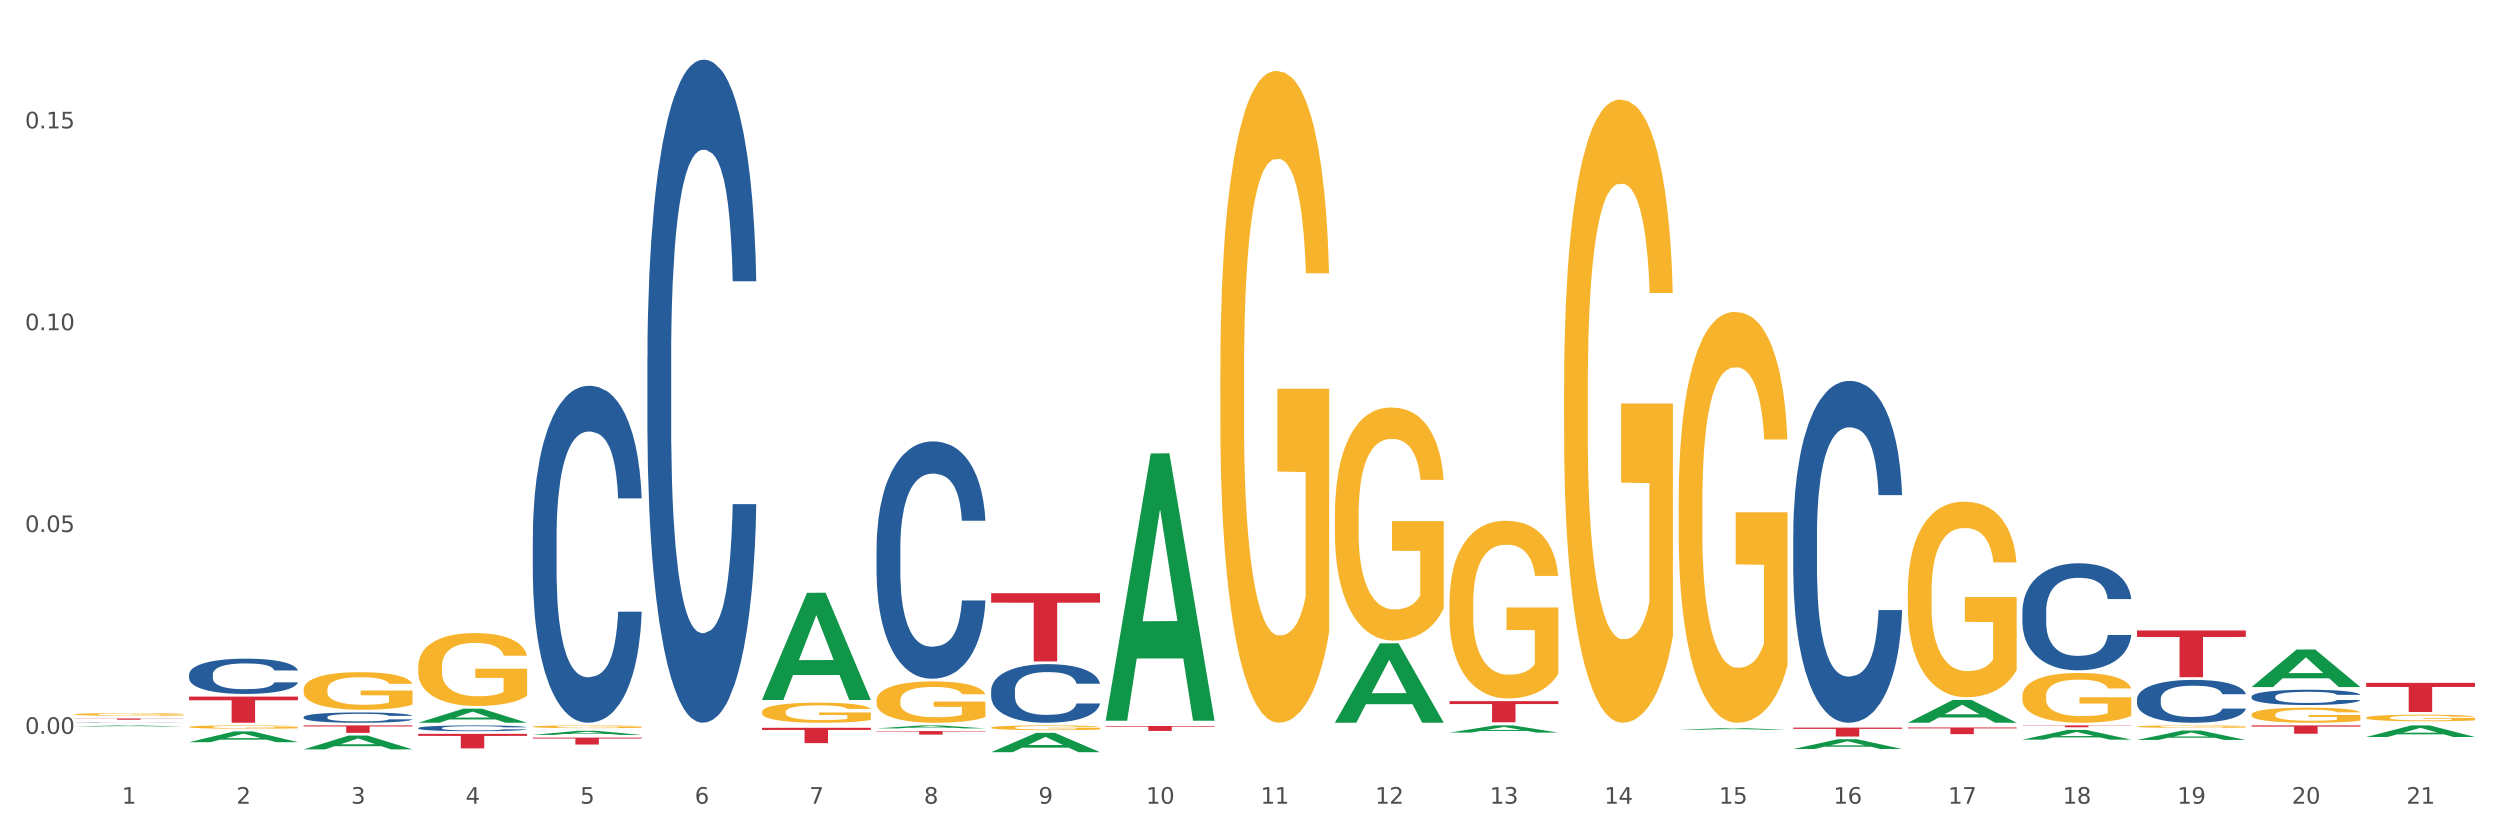 <?xml version="1.0" encoding="utf-8" standalone="no"?>
<!DOCTYPE svg PUBLIC "-//W3C//DTD SVG 1.1//EN"
  "http://www.w3.org/Graphics/SVG/1.1/DTD/svg11.dtd">
<svg xmlns:xlink="http://www.w3.org/1999/xlink" width="1080pt" height="360pt" viewBox="0 0 1080 360" xmlns="http://www.w3.org/2000/svg" version="1.1">
 <rect x="0" y="0" width="1080" height="360" fill="#333333" stroke="none"/>
 <defs>
  <style type="text/css">*{stroke-linejoin: round; stroke-linecap: butt}</style>
 </defs>
 <g id="figure_1">
  <g id="patch_1">
   <path d="M 0 360 
L 1080 360 
L 1080 0 
L 0 0 
z
" style="fill: #ffffff; stroke: #ffffff; stroke-linejoin: miter"/>
  </g>
  <g id="axes_1">
   <g id="matplotlib.axis_1">
    <g id="xtick_1">
     <g id="text_1">
      <!-- 1 -->
      <g style="fill: #4d4d4d" transform="translate(52.633 347.204) scale(0.096 -0.096)">
       <defs>
        <path id="DejaVuSans-31" d="M 794 531 
L 1825 531 
L 1825 4091 
L 703 3866 
L 703 4441 
L 1819 4666 
L 2450 4666 
L 2450 531 
L 3481 531 
L 3481 0 
L 794 0 
L 794 531 
z
" transform="scale(0.016)"/>
       </defs>
       <use xlink:href="#DejaVuSans-31"/>
      </g>
     </g>
    </g>
    <g id="xtick_2">
     <g id="text_2">
      <!-- 2 -->
      <g style="fill: #4d4d4d" transform="translate(102.133 347.204) scale(0.096 -0.096)">
       <defs>
        <path id="DejaVuSans-32" d="M 1228 531 
L 3431 531 
L 3431 0 
L 469 0 
L 469 531 
Q 828 903 1448 1529 
Q 2069 2156 2228 2338 
Q 2531 2678 2651 2914 
Q 2772 3150 2772 3378 
Q 2772 3750 2511 3984 
Q 2250 4219 1831 4219 
Q 1534 4219 1204 4116 
Q 875 4013 500 3803 
L 500 4441 
Q 881 4594 1212 4672 
Q 1544 4750 1819 4750 
Q 2544 4750 2975 4387 
Q 3406 4025 3406 3419 
Q 3406 3131 3298 2873 
Q 3191 2616 2906 2266 
Q 2828 2175 2409 1742 
Q 1991 1309 1228 531 
z
" transform="scale(0.016)"/>
       </defs>
       <use xlink:href="#DejaVuSans-32"/>
      </g>
     </g>
    </g>
    <g id="xtick_3">
     <g id="text_3">
      <!-- 3 -->
      <g style="fill: #4d4d4d" transform="translate(151.633 347.204) scale(0.096 -0.096)">
       <defs>
        <path id="DejaVuSans-33" d="M 2597 2516 
Q 3050 2419 3304 2112 
Q 3559 1806 3559 1356 
Q 3559 666 3084 287 
Q 2609 -91 1734 -91 
Q 1441 -91 1130 -33 
Q 819 25 488 141 
L 488 750 
Q 750 597 1062 519 
Q 1375 441 1716 441 
Q 2309 441 2620 675 
Q 2931 909 2931 1356 
Q 2931 1769 2642 2001 
Q 2353 2234 1838 2234 
L 1294 2234 
L 1294 2753 
L 1863 2753 
Q 2328 2753 2575 2939 
Q 2822 3125 2822 3475 
Q 2822 3834 2567 4026 
Q 2313 4219 1838 4219 
Q 1578 4219 1281 4162 
Q 984 4106 628 3988 
L 628 4550 
Q 988 4650 1302 4700 
Q 1616 4750 1894 4750 
Q 2613 4750 3031 4423 
Q 3450 4097 3450 3541 
Q 3450 3153 3228 2886 
Q 3006 2619 2597 2516 
z
" transform="scale(0.016)"/>
       </defs>
       <use xlink:href="#DejaVuSans-33"/>
      </g>
     </g>
    </g>
    <g id="xtick_4">
     <g id="text_4">
      <!-- 4 -->
      <g style="fill: #4d4d4d" transform="translate(201.133 347.204) scale(0.096 -0.096)">
       <defs>
        <path id="DejaVuSans-34" d="M 2419 4116 
L 825 1625 
L 2419 1625 
L 2419 4116 
z
M 2253 4666 
L 3047 4666 
L 3047 1625 
L 3713 1625 
L 3713 1100 
L 3047 1100 
L 3047 0 
L 2419 0 
L 2419 1100 
L 313 1100 
L 313 1709 
L 2253 4666 
z
" transform="scale(0.016)"/>
       </defs>
       <use xlink:href="#DejaVuSans-34"/>
      </g>
     </g>
    </g>
    <g id="xtick_5">
     <g id="text_5">
      <!-- 5 -->
      <g style="fill: #4d4d4d" transform="translate(250.633 347.204) scale(0.096 -0.096)">
       <defs>
        <path id="DejaVuSans-35" d="M 691 4666 
L 3169 4666 
L 3169 4134 
L 1269 4134 
L 1269 2991 
Q 1406 3038 1543 3061 
Q 1681 3084 1819 3084 
Q 2600 3084 3056 2656 
Q 3513 2228 3513 1497 
Q 3513 744 3044 326 
Q 2575 -91 1722 -91 
Q 1428 -91 1123 -41 
Q 819 9 494 109 
L 494 744 
Q 775 591 1075 516 
Q 1375 441 1709 441 
Q 2250 441 2565 725 
Q 2881 1009 2881 1497 
Q 2881 1984 2565 2268 
Q 2250 2553 1709 2553 
Q 1456 2553 1204 2497 
Q 953 2441 691 2322 
L 691 4666 
z
" transform="scale(0.016)"/>
       </defs>
       <use xlink:href="#DejaVuSans-35"/>
      </g>
     </g>
    </g>
    <g id="xtick_6">
     <g id="text_6">
      <!-- 6 -->
      <g style="fill: #4d4d4d" transform="translate(300.134 347.204) scale(0.096 -0.096)">
       <defs>
        <path id="DejaVuSans-36" d="M 2113 2584 
Q 1688 2584 1439 2293 
Q 1191 2003 1191 1497 
Q 1191 994 1439 701 
Q 1688 409 2113 409 
Q 2538 409 2786 701 
Q 3034 994 3034 1497 
Q 3034 2003 2786 2293 
Q 2538 2584 2113 2584 
z
M 3366 4563 
L 3366 3988 
Q 3128 4100 2886 4159 
Q 2644 4219 2406 4219 
Q 1781 4219 1451 3797 
Q 1122 3375 1075 2522 
Q 1259 2794 1537 2939 
Q 1816 3084 2150 3084 
Q 2853 3084 3261 2657 
Q 3669 2231 3669 1497 
Q 3669 778 3244 343 
Q 2819 -91 2113 -91 
Q 1303 -91 875 529 
Q 447 1150 447 2328 
Q 447 3434 972 4092 
Q 1497 4750 2381 4750 
Q 2619 4750 2861 4703 
Q 3103 4656 3366 4563 
z
" transform="scale(0.016)"/>
       </defs>
       <use xlink:href="#DejaVuSans-36"/>
      </g>
     </g>
    </g>
    <g id="xtick_7">
     <g id="text_7">
      <!-- 7 -->
      <g style="fill: #4d4d4d" transform="translate(349.634 347.204) scale(0.096 -0.096)">
       <defs>
        <path id="DejaVuSans-37" d="M 525 4666 
L 3525 4666 
L 3525 4397 
L 1831 0 
L 1172 0 
L 2766 4134 
L 525 4134 
L 525 4666 
z
" transform="scale(0.016)"/>
       </defs>
       <use xlink:href="#DejaVuSans-37"/>
      </g>
     </g>
    </g>
    <g id="xtick_8">
     <g id="text_8">
      <!-- 8 -->
      <g style="fill: #4d4d4d" transform="translate(399.134 347.204) scale(0.096 -0.096)">
       <defs>
        <path id="DejaVuSans-38" d="M 2034 2216 
Q 1584 2216 1326 1975 
Q 1069 1734 1069 1313 
Q 1069 891 1326 650 
Q 1584 409 2034 409 
Q 2484 409 2743 651 
Q 3003 894 3003 1313 
Q 3003 1734 2745 1975 
Q 2488 2216 2034 2216 
z
M 1403 2484 
Q 997 2584 770 2862 
Q 544 3141 544 3541 
Q 544 4100 942 4425 
Q 1341 4750 2034 4750 
Q 2731 4750 3128 4425 
Q 3525 4100 3525 3541 
Q 3525 3141 3298 2862 
Q 3072 2584 2669 2484 
Q 3125 2378 3379 2068 
Q 3634 1759 3634 1313 
Q 3634 634 3220 271 
Q 2806 -91 2034 -91 
Q 1263 -91 848 271 
Q 434 634 434 1313 
Q 434 1759 690 2068 
Q 947 2378 1403 2484 
z
M 1172 3481 
Q 1172 3119 1398 2916 
Q 1625 2713 2034 2713 
Q 2441 2713 2670 2916 
Q 2900 3119 2900 3481 
Q 2900 3844 2670 4047 
Q 2441 4250 2034 4250 
Q 1625 4250 1398 4047 
Q 1172 3844 1172 3481 
z
" transform="scale(0.016)"/>
       </defs>
       <use xlink:href="#DejaVuSans-38"/>
      </g>
     </g>
    </g>
    <g id="xtick_9">
     <g id="text_9">
      <!-- 9 -->
      <g style="fill: #4d4d4d" transform="translate(448.634 347.204) scale(0.096 -0.096)">
       <defs>
        <path id="DejaVuSans-39" d="M 703 97 
L 703 672 
Q 941 559 1184 500 
Q 1428 441 1663 441 
Q 2288 441 2617 861 
Q 2947 1281 2994 2138 
Q 2813 1869 2534 1725 
Q 2256 1581 1919 1581 
Q 1219 1581 811 2004 
Q 403 2428 403 3163 
Q 403 3881 828 4315 
Q 1253 4750 1959 4750 
Q 2769 4750 3195 4129 
Q 3622 3509 3622 2328 
Q 3622 1225 3098 567 
Q 2575 -91 1691 -91 
Q 1453 -91 1209 -44 
Q 966 3 703 97 
z
M 1959 2075 
Q 2384 2075 2632 2365 
Q 2881 2656 2881 3163 
Q 2881 3666 2632 3958 
Q 2384 4250 1959 4250 
Q 1534 4250 1286 3958 
Q 1038 3666 1038 3163 
Q 1038 2656 1286 2365 
Q 1534 2075 1959 2075 
z
" transform="scale(0.016)"/>
       </defs>
       <use xlink:href="#DejaVuSans-39"/>
      </g>
     </g>
    </g>
    <g id="xtick_10">
     <g id="text_10">
      <!-- 10 -->
      <g style="fill: #4d4d4d" transform="translate(495.079 347.204) scale(0.096 -0.096)">
       <defs>
        <path id="DejaVuSans-30" d="M 2034 4250 
Q 1547 4250 1301 3770 
Q 1056 3291 1056 2328 
Q 1056 1369 1301 889 
Q 1547 409 2034 409 
Q 2525 409 2770 889 
Q 3016 1369 3016 2328 
Q 3016 3291 2770 3770 
Q 2525 4250 2034 4250 
z
M 2034 4750 
Q 2819 4750 3233 4129 
Q 3647 3509 3647 2328 
Q 3647 1150 3233 529 
Q 2819 -91 2034 -91 
Q 1250 -91 836 529 
Q 422 1150 422 2328 
Q 422 3509 836 4129 
Q 1250 4750 2034 4750 
z
" transform="scale(0.016)"/>
       </defs>
       <use xlink:href="#DejaVuSans-31"/>
       <use xlink:href="#DejaVuSans-30" transform="translate(63.623 0)"/>
      </g>
     </g>
    </g>
    <g id="xtick_11">
     <g id="text_11">
      <!-- 11 -->
      <g style="fill: #4d4d4d" transform="translate(544.58 347.204) scale(0.096 -0.096)">
       <use xlink:href="#DejaVuSans-31"/>
       <use xlink:href="#DejaVuSans-31" transform="translate(63.623 0)"/>
      </g>
     </g>
    </g>
    <g id="xtick_12">
     <g id="text_12">
      <!-- 12 -->
      <g style="fill: #4d4d4d" transform="translate(594.08 347.204) scale(0.096 -0.096)">
       <use xlink:href="#DejaVuSans-31"/>
       <use xlink:href="#DejaVuSans-32" transform="translate(63.623 0)"/>
      </g>
     </g>
    </g>
    <g id="xtick_13">
     <g id="text_13">
      <!-- 13 -->
      <g style="fill: #4d4d4d" transform="translate(643.58 347.204) scale(0.096 -0.096)">
       <use xlink:href="#DejaVuSans-31"/>
       <use xlink:href="#DejaVuSans-33" transform="translate(63.623 0)"/>
      </g>
     </g>
    </g>
    <g id="xtick_14">
     <g id="text_14">
      <!-- 14 -->
      <g style="fill: #4d4d4d" transform="translate(693.08 347.204) scale(0.096 -0.096)">
       <use xlink:href="#DejaVuSans-31"/>
       <use xlink:href="#DejaVuSans-34" transform="translate(63.623 0)"/>
      </g>
     </g>
    </g>
    <g id="xtick_15">
     <g id="text_15">
      <!-- 15 -->
      <g style="fill: #4d4d4d" transform="translate(742.58 347.204) scale(0.096 -0.096)">
       <use xlink:href="#DejaVuSans-31"/>
       <use xlink:href="#DejaVuSans-35" transform="translate(63.623 0)"/>
      </g>
     </g>
    </g>
    <g id="xtick_16">
     <g id="text_16">
      <!-- 16 -->
      <g style="fill: #4d4d4d" transform="translate(792.08 347.204) scale(0.096 -0.096)">
       <use xlink:href="#DejaVuSans-31"/>
       <use xlink:href="#DejaVuSans-36" transform="translate(63.623 0)"/>
      </g>
     </g>
    </g>
    <g id="xtick_17">
     <g id="text_17">
      <!-- 17 -->
      <g style="fill: #4d4d4d" transform="translate(841.58 347.204) scale(0.096 -0.096)">
       <use xlink:href="#DejaVuSans-31"/>
       <use xlink:href="#DejaVuSans-37" transform="translate(63.623 0)"/>
      </g>
     </g>
    </g>
    <g id="xtick_18">
     <g id="text_18">
      <!-- 18 -->
      <g style="fill: #4d4d4d" transform="translate(891.08 347.204) scale(0.096 -0.096)">
       <use xlink:href="#DejaVuSans-31"/>
       <use xlink:href="#DejaVuSans-38" transform="translate(63.623 0)"/>
      </g>
     </g>
    </g>
    <g id="xtick_19">
     <g id="text_19">
      <!-- 19 -->
      <g style="fill: #4d4d4d" transform="translate(940.58 347.204) scale(0.096 -0.096)">
       <use xlink:href="#DejaVuSans-31"/>
       <use xlink:href="#DejaVuSans-39" transform="translate(63.623 0)"/>
      </g>
     </g>
    </g>
    <g id="xtick_20">
     <g id="text_20">
      <!-- 20 -->
      <g style="fill: #4d4d4d" transform="translate(990.08 347.204) scale(0.096 -0.096)">
       <use xlink:href="#DejaVuSans-32"/>
       <use xlink:href="#DejaVuSans-30" transform="translate(63.623 0)"/>
      </g>
     </g>
    </g>
    <g id="xtick_21">
     <g id="text_21">
      <!-- 21 -->
      <g style="fill: #4d4d4d" transform="translate(1039.58 347.204) scale(0.096 -0.096)">
       <use xlink:href="#DejaVuSans-32"/>
       <use xlink:href="#DejaVuSans-31" transform="translate(63.623 0)"/>
      </g>
     </g>
    </g>
    <g id="xtick_22"/>
    <g id="xtick_23"/>
    <g id="xtick_24"/>
    <g id="xtick_25"/>
    <g id="xtick_26"/>
    <g id="xtick_27"/>
    <g id="xtick_28"/>
    <g id="xtick_29"/>
    <g id="xtick_30"/>
    <g id="xtick_31"/>
    <g id="xtick_32"/>
    <g id="xtick_33"/>
    <g id="xtick_34"/>
    <g id="xtick_35"/>
    <g id="xtick_36"/>
    <g id="xtick_37"/>
    <g id="xtick_38"/>
    <g id="xtick_39"/>
    <g id="xtick_40"/>
    <g id="xtick_41"/>
   </g>
   <g id="matplotlib.axis_2">
    <g id="ytick_1">
     <g id="text_22">
      <!-- 0.00 -->
      <g style="fill: #4d4d4d" transform="translate(10.8 317.031) scale(0.096 -0.096)">
       <defs>
        <path id="DejaVuSans-2e" d="M 684 794 
L 1344 794 
L 1344 0 
L 684 0 
L 684 794 
z
" transform="scale(0.016)"/>
       </defs>
       <use xlink:href="#DejaVuSans-30"/>
       <use xlink:href="#DejaVuSans-2e" transform="translate(63.623 0)"/>
       <use xlink:href="#DejaVuSans-30" transform="translate(95.41 0)"/>
       <use xlink:href="#DejaVuSans-30" transform="translate(159.033 0)"/>
      </g>
     </g>
    </g>
    <g id="ytick_2">
     <g id="text_23">
      <!-- 0.05 -->
      <g style="fill: #4d4d4d" transform="translate(10.8 229.842) scale(0.096 -0.096)">
       <use xlink:href="#DejaVuSans-30"/>
       <use xlink:href="#DejaVuSans-2e" transform="translate(63.623 0)"/>
       <use xlink:href="#DejaVuSans-30" transform="translate(95.41 0)"/>
       <use xlink:href="#DejaVuSans-35" transform="translate(159.033 0)"/>
      </g>
     </g>
    </g>
    <g id="ytick_3">
     <g id="text_24">
      <!-- 0.10 -->
      <g style="fill: #4d4d4d" transform="translate(10.8 142.652) scale(0.096 -0.096)">
       <use xlink:href="#DejaVuSans-30"/>
       <use xlink:href="#DejaVuSans-2e" transform="translate(63.623 0)"/>
       <use xlink:href="#DejaVuSans-31" transform="translate(95.41 0)"/>
       <use xlink:href="#DejaVuSans-30" transform="translate(159.033 0)"/>
      </g>
     </g>
    </g>
    <g id="ytick_4">
     <g id="text_25">
      <!-- 0.15 -->
      <g style="fill: #4d4d4d" transform="translate(10.8 55.463) scale(0.096 -0.096)">
       <use xlink:href="#DejaVuSans-30"/>
       <use xlink:href="#DejaVuSans-2e" transform="translate(63.623 0)"/>
       <use xlink:href="#DejaVuSans-31" transform="translate(95.41 0)"/>
       <use xlink:href="#DejaVuSans-35" transform="translate(159.033 0)"/>
      </g>
     </g>
    </g>
    <g id="ytick_5"/>
    <g id="ytick_6"/>
    <g id="ytick_7"/>
   </g>
   <g id="PolyCollection_1">
    <path d="M 32.175 313.86 
L 32.223 313.859 
L 51.615 313.384 
L 59.663 313.384 
L 79.2 313.861 
L 69.892 313.861 
L 65.674 313.75 
L 45.652 313.75 
L 45.507 313.751 
L 41.435 313.861 
L 32.175 313.861 
L 32.175 313.86 
L 48.173 313.683 
L 63.153 313.683 
L 55.736 313.485 
L 55.639 313.484 
L 55.542 313.486 
L 48.125 313.683 
L 48.173 313.683 
L 32.175 313.86 
z
" clip-path="url(#pbc6d40acf7)" style="fill: #109648"/>
    <path d="M 230.175 232.066 
L 230.231 231.933 
L 230.231 228.211 
L 230.397 223.159 
L 231.009 213.853 
L 231.787 206.807 
L 233.121 198.564 
L 233.844 195.107 
L 234.789 191.252 
L 236.734 185.003 
L 238.957 179.685 
L 240.514 176.761 
L 241.681 174.899 
L 244.294 171.576 
L 245.794 170.113 
L 247.351 168.917 
L 248.685 168.119 
L 250.908 167.188 
L 252.687 166.79 
L 254.744 166.657 
L 256.467 166.79 
L 258.746 167.321 
L 262.081 168.917 
L 263.359 169.847 
L 265.082 171.443 
L 266.861 173.57 
L 268.306 175.697 
L 269.974 178.755 
L 271.697 182.743 
L 273.365 187.795 
L 274.532 192.448 
L 275.477 197.367 
L 276.311 203.35 
L 276.922 209.864 
L 277.2 215.315 
L 267.028 215.315 
L 266.75 210.396 
L 266.194 205.078 
L 265.638 201.489 
L 265.027 198.564 
L 264.082 195.24 
L 263.248 193.113 
L 261.859 190.587 
L 260.58 188.992 
L 259.524 188.061 
L 258.245 187.263 
L 255.522 186.466 
L 253.576 186.466 
L 252.353 186.732 
L 250.853 187.396 
L 249.574 188.327 
L 248.073 189.922 
L 246.906 191.651 
L 245.739 193.911 
L 245.072 195.506 
L 244.071 198.431 
L 243.404 200.824 
L 242.515 204.945 
L 242.015 207.87 
L 241.125 215.448 
L 240.736 221.032 
L 240.569 224.887 
L 240.458 229.142 
L 240.458 249.881 
L 240.792 259.187 
L 241.07 263.176 
L 241.514 267.696 
L 242.348 273.546 
L 243.571 279.262 
L 244.849 283.384 
L 245.906 285.91 
L 246.906 287.771 
L 247.907 289.233 
L 249.13 290.563 
L 250.13 291.361 
L 251.631 292.158 
L 253.41 292.557 
L 254.799 292.557 
L 257.634 291.892 
L 258.913 291.228 
L 260.135 290.297 
L 261.469 288.835 
L 262.526 287.239 
L 263.137 286.043 
L 264.137 283.517 
L 264.916 280.858 
L 265.583 277.8 
L 266.027 275.141 
L 266.528 271.153 
L 266.917 266.632 
L 267.028 264.239 
L 277.2 264.239 
L 276.978 269.025 
L 276.589 273.679 
L 275.81 279.927 
L 275.199 283.517 
L 274.254 287.904 
L 273.253 291.626 
L 271.864 295.748 
L 270.585 298.806 
L 269.251 301.464 
L 267.806 303.857 
L 265.194 307.181 
L 264.249 308.112 
L 262.248 309.707 
L 260.691 310.638 
L 258.412 311.568 
L 256.078 312.1 
L 253.632 312.233 
L 251.464 311.967 
L 249.074 311.17 
L 247.573 310.372 
L 245.906 309.175 
L 243.96 307.314 
L 242.126 305.054 
L 240.403 302.395 
L 238.791 299.337 
L 237.29 295.881 
L 235.344 290.164 
L 233.899 284.58 
L 232.843 279.395 
L 232.12 275.008 
L 231.398 269.424 
L 231.009 265.569 
L 230.397 256.263 
L 230.175 247.621 
L 230.175 232.066 
z
" clip-path="url(#pbc6d40acf7)" style="fill: #255c99"/>
    <path d="M 180.675 314.506 
L 180.731 314.504 
L 180.731 314.44 
L 180.897 314.353 
L 181.509 314.194 
L 182.287 314.073 
L 183.621 313.931 
L 184.344 313.872 
L 185.289 313.806 
L 187.234 313.699 
L 189.457 313.607 
L 191.014 313.557 
L 192.181 313.525 
L 194.794 313.468 
L 196.294 313.443 
L 197.851 313.422 
L 199.185 313.409 
L 201.408 313.393 
L 203.187 313.386 
L 205.244 313.384 
L 206.967 313.386 
L 209.246 313.395 
L 212.581 313.422 
L 213.859 313.438 
L 215.582 313.466 
L 217.361 313.502 
L 218.806 313.539 
L 220.474 313.591 
L 222.197 313.66 
L 223.865 313.746 
L 225.032 313.826 
L 225.977 313.911 
L 226.811 314.013 
L 227.422 314.125 
L 227.7 314.219 
L 217.528 314.219 
L 217.25 314.134 
L 216.694 314.043 
L 216.138 313.982 
L 215.527 313.931 
L 214.582 313.874 
L 213.748 313.838 
L 212.359 313.794 
L 211.08 313.767 
L 210.024 313.751 
L 208.745 313.737 
L 206.022 313.724 
L 204.076 313.724 
L 202.853 313.728 
L 201.353 313.74 
L 200.074 313.756 
L 198.573 313.783 
L 197.406 313.813 
L 196.239 313.851 
L 195.572 313.879 
L 194.571 313.929 
L 193.904 313.97 
L 193.015 314.041 
L 192.515 314.091 
L 191.625 314.221 
L 191.236 314.317 
L 191.069 314.383 
L 190.958 314.456 
L 190.958 314.812 
L 191.292 314.972 
L 191.57 315.04 
L 192.014 315.118 
L 192.848 315.218 
L 194.071 315.316 
L 195.349 315.387 
L 196.406 315.431 
L 197.406 315.463 
L 198.407 315.488 
L 199.63 315.51 
L 200.63 315.524 
L 202.131 315.538 
L 203.91 315.545 
L 205.299 315.545 
L 208.134 315.533 
L 209.412 315.522 
L 210.635 315.506 
L 211.969 315.481 
L 213.026 315.453 
L 213.637 315.433 
L 214.637 315.39 
L 215.416 315.344 
L 216.083 315.291 
L 216.527 315.246 
L 217.028 315.177 
L 217.417 315.1 
L 217.528 315.059 
L 227.7 315.059 
L 227.478 315.141 
L 227.089 315.221 
L 226.31 315.328 
L 225.699 315.39 
L 224.754 315.465 
L 223.753 315.529 
L 222.364 315.599 
L 221.085 315.652 
L 219.751 315.698 
L 218.306 315.739 
L 215.694 315.796 
L 214.749 315.812 
L 212.748 315.839 
L 211.191 315.855 
L 208.912 315.871 
L 206.578 315.88 
L 204.132 315.882 
L 201.964 315.878 
L 199.574 315.864 
L 198.073 315.85 
L 196.406 315.83 
L 194.46 315.798 
L 192.626 315.759 
L 190.903 315.714 
L 189.291 315.661 
L 187.79 315.602 
L 185.844 315.504 
L 184.399 315.408 
L 183.343 315.319 
L 182.62 315.243 
L 181.898 315.148 
L 181.509 315.081 
L 180.897 314.922 
L 180.675 314.773 
L 180.675 314.506 
z
" clip-path="url(#pbc6d40acf7)" style="fill: #255c99"/>
    <path d="M 131.175 309.778 
L 131.231 309.774 
L 131.231 309.66 
L 131.397 309.505 
L 132.009 309.22 
L 132.787 309.004 
L 134.121 308.752 
L 134.844 308.646 
L 135.789 308.528 
L 137.734 308.336 
L 139.957 308.173 
L 141.514 308.084 
L 142.681 308.027 
L 145.294 307.925 
L 146.794 307.88 
L 148.351 307.844 
L 149.685 307.819 
L 151.908 307.791 
L 153.687 307.778 
L 155.744 307.774 
L 157.467 307.778 
L 159.746 307.795 
L 163.081 307.844 
L 164.359 307.872 
L 166.082 307.921 
L 167.861 307.986 
L 169.306 308.051 
L 170.974 308.145 
L 172.697 308.267 
L 174.365 308.422 
L 175.532 308.564 
L 176.477 308.715 
L 177.311 308.898 
L 177.922 309.098 
L 178.2 309.265 
L 168.028 309.265 
L 167.75 309.114 
L 167.194 308.951 
L 166.638 308.841 
L 166.027 308.752 
L 165.082 308.65 
L 164.248 308.585 
L 162.859 308.507 
L 161.58 308.458 
L 160.524 308.43 
L 159.245 308.406 
L 156.522 308.381 
L 154.576 308.381 
L 153.353 308.389 
L 151.853 308.41 
L 150.574 308.438 
L 149.073 308.487 
L 147.906 308.54 
L 146.739 308.609 
L 146.072 308.658 
L 145.071 308.748 
L 144.404 308.821 
L 143.515 308.947 
L 143.015 309.037 
L 142.125 309.269 
L 141.736 309.44 
L 141.569 309.558 
L 141.458 309.688 
L 141.458 310.323 
L 141.792 310.608 
L 142.07 310.731 
L 142.514 310.869 
L 143.348 311.048 
L 144.571 311.223 
L 145.849 311.35 
L 146.906 311.427 
L 147.906 311.484 
L 148.907 311.529 
L 150.13 311.569 
L 151.13 311.594 
L 152.631 311.618 
L 154.41 311.63 
L 155.799 311.63 
L 158.634 311.61 
L 159.912 311.59 
L 161.135 311.561 
L 162.469 311.516 
L 163.526 311.468 
L 164.137 311.431 
L 165.137 311.354 
L 165.916 311.272 
L 166.583 311.178 
L 167.027 311.097 
L 167.528 310.975 
L 167.917 310.836 
L 168.028 310.763 
L 178.2 310.763 
L 177.978 310.91 
L 177.589 311.052 
L 176.81 311.244 
L 176.199 311.354 
L 175.254 311.488 
L 174.253 311.602 
L 172.864 311.728 
L 171.585 311.822 
L 170.251 311.903 
L 168.806 311.977 
L 166.194 312.078 
L 165.249 312.107 
L 163.248 312.156 
L 161.691 312.184 
L 159.412 312.213 
L 157.078 312.229 
L 154.632 312.233 
L 152.464 312.225 
L 150.074 312.201 
L 148.573 312.176 
L 146.906 312.139 
L 144.96 312.082 
L 143.126 312.013 
L 141.403 311.932 
L 139.791 311.838 
L 138.29 311.732 
L 136.344 311.557 
L 134.899 311.386 
L 133.843 311.227 
L 133.12 311.093 
L 132.398 310.922 
L 132.009 310.804 
L 131.397 310.519 
L 131.175 310.254 
L 131.175 309.778 
z
" clip-path="url(#pbc6d40acf7)" style="fill: #255c99"/>
    <path d="M 81.675 291.389 
L 81.731 291.375 
L 81.731 290.985 
L 81.897 290.456 
L 82.509 289.482 
L 83.287 288.745 
L 84.621 287.882 
L 85.344 287.52 
L 86.289 287.116 
L 88.234 286.462 
L 90.457 285.905 
L 92.014 285.599 
L 93.181 285.404 
L 95.794 285.056 
L 97.294 284.903 
L 98.851 284.778 
L 100.185 284.694 
L 102.408 284.597 
L 104.187 284.555 
L 106.244 284.541 
L 107.967 284.555 
L 110.246 284.611 
L 113.581 284.778 
L 114.859 284.875 
L 116.582 285.042 
L 118.361 285.265 
L 119.806 285.488 
L 121.474 285.808 
L 123.197 286.225 
L 124.865 286.754 
L 126.032 287.241 
L 126.977 287.756 
L 127.811 288.383 
L 128.422 289.065 
L 128.7 289.635 
L 118.528 289.635 
L 118.25 289.12 
L 117.694 288.564 
L 117.138 288.188 
L 116.527 287.882 
L 115.582 287.534 
L 114.748 287.311 
L 113.359 287.046 
L 112.08 286.879 
L 111.024 286.782 
L 109.745 286.699 
L 107.022 286.615 
L 105.076 286.615 
L 103.853 286.643 
L 102.353 286.712 
L 101.074 286.81 
L 99.573 286.977 
L 98.406 287.158 
L 97.239 287.394 
L 96.572 287.561 
L 95.571 287.868 
L 94.904 288.118 
L 94.015 288.55 
L 93.515 288.856 
L 92.625 289.649 
L 92.236 290.234 
L 92.069 290.637 
L 91.958 291.083 
L 91.958 293.254 
L 92.292 294.228 
L 92.57 294.646 
L 93.014 295.119 
L 93.848 295.731 
L 95.071 296.33 
L 96.349 296.761 
L 97.406 297.026 
L 98.406 297.221 
L 99.407 297.374 
L 100.63 297.513 
L 101.63 297.596 
L 103.131 297.68 
L 104.91 297.722 
L 106.299 297.722 
L 109.134 297.652 
L 110.412 297.583 
L 111.635 297.485 
L 112.969 297.332 
L 114.026 297.165 
L 114.637 297.04 
L 115.638 296.775 
L 116.416 296.497 
L 117.083 296.177 
L 117.527 295.898 
L 118.028 295.481 
L 118.417 295.008 
L 118.528 294.757 
L 128.7 294.757 
L 128.478 295.258 
L 128.089 295.745 
L 127.31 296.4 
L 126.699 296.775 
L 125.754 297.235 
L 124.753 297.624 
L 123.364 298.056 
L 122.085 298.376 
L 120.751 298.654 
L 119.306 298.905 
L 116.694 299.253 
L 115.749 299.35 
L 113.748 299.517 
L 112.191 299.615 
L 109.912 299.712 
L 107.578 299.768 
L 105.132 299.782 
L 102.964 299.754 
L 100.574 299.67 
L 99.073 299.587 
L 97.406 299.461 
L 95.46 299.267 
L 93.626 299.03 
L 91.903 298.752 
L 90.291 298.432 
L 88.79 298.07 
L 86.844 297.471 
L 85.399 296.887 
L 84.343 296.344 
L 83.62 295.885 
L 82.898 295.3 
L 82.509 294.896 
L 81.897 293.922 
L 81.675 293.017 
L 81.675 291.389 
z
" clip-path="url(#pbc6d40acf7)" style="fill: #255c99"/>
    <path d="M 32.175 312.144 
L 32.231 312.144 
L 32.231 312.14 
L 32.397 312.134 
L 33.009 312.124 
L 33.787 312.116 
L 35.121 312.107 
L 35.844 312.103 
L 36.789 312.099 
L 38.734 312.092 
L 40.957 312.086 
L 42.514 312.083 
L 43.681 312.081 
L 46.294 312.077 
L 47.794 312.076 
L 49.351 312.074 
L 50.685 312.073 
L 52.908 312.072 
L 54.687 312.072 
L 56.744 312.072 
L 58.467 312.072 
L 60.746 312.073 
L 64.081 312.074 
L 65.359 312.075 
L 67.082 312.077 
L 68.861 312.08 
L 70.306 312.082 
L 71.974 312.085 
L 73.697 312.09 
L 75.365 312.095 
L 76.532 312.1 
L 77.477 312.106 
L 78.311 312.113 
L 78.922 312.12 
L 79.2 312.126 
L 69.028 312.126 
L 68.75 312.12 
L 68.194 312.114 
L 67.638 312.11 
L 67.027 312.107 
L 66.082 312.104 
L 65.248 312.101 
L 63.859 312.098 
L 62.58 312.097 
L 61.524 312.096 
L 60.245 312.095 
L 57.522 312.094 
L 55.576 312.094 
L 54.353 312.094 
L 52.853 312.095 
L 51.574 312.096 
L 50.073 312.098 
L 48.906 312.1 
L 47.739 312.102 
L 47.072 312.104 
L 46.071 312.107 
L 45.404 312.11 
L 44.515 312.114 
L 44.015 312.118 
L 43.125 312.126 
L 42.736 312.132 
L 42.569 312.136 
L 42.458 312.141 
L 42.458 312.164 
L 42.792 312.174 
L 43.07 312.179 
L 43.514 312.184 
L 44.348 312.19 
L 45.571 312.197 
L 46.849 312.201 
L 47.906 312.204 
L 48.906 312.206 
L 49.907 312.208 
L 51.13 312.209 
L 52.13 312.21 
L 53.631 312.211 
L 55.41 312.211 
L 56.799 312.211 
L 59.634 312.211 
L 60.913 312.21 
L 62.135 312.209 
L 63.469 312.207 
L 64.526 312.205 
L 65.137 312.204 
L 66.138 312.201 
L 66.916 312.198 
L 67.583 312.195 
L 68.027 312.192 
L 68.528 312.188 
L 68.917 312.183 
L 69.028 312.18 
L 79.2 312.18 
L 78.978 312.185 
L 78.589 312.19 
L 77.81 312.197 
L 77.199 312.201 
L 76.254 312.206 
L 75.253 312.21 
L 73.864 312.215 
L 72.585 312.218 
L 71.251 312.221 
L 69.806 312.224 
L 67.194 312.228 
L 66.249 312.229 
L 64.248 312.23 
L 62.691 312.231 
L 60.412 312.232 
L 58.078 312.233 
L 55.632 312.233 
L 53.464 312.233 
L 51.074 312.232 
L 49.573 312.231 
L 47.906 312.23 
L 45.96 312.228 
L 44.126 312.225 
L 42.403 312.222 
L 40.791 312.219 
L 39.29 312.215 
L 37.344 312.209 
L 35.899 312.202 
L 34.843 312.197 
L 34.12 312.192 
L 33.398 312.186 
L 33.009 312.181 
L 32.397 312.171 
L 32.175 312.162 
L 32.175 312.144 
z
" clip-path="url(#pbc6d40acf7)" style="fill: #255c99"/>
    <path d="M 32.175 310.378 
L 79.2 310.378 
L 79.2 310.453 
L 60.702 310.454 
L 60.702 310.921 
L 50.562 310.921 
L 50.562 310.454 
L 32.175 310.453 
L 32.175 310.378 
L 32.175 310.378 
z
" clip-path="url(#pbc6d40acf7)" style="fill: #d62839"/>
    <path d="M 81.675 300.932 
L 128.7 300.932 
L 128.7 302.503 
L 110.202 302.513 
L 110.202 312.233 
L 100.062 312.233 
L 100.062 302.513 
L 81.675 302.503 
L 81.675 300.943 
L 81.675 300.932 
z
" clip-path="url(#pbc6d40acf7)" style="fill: #d62839"/>
    <path d="M 131.175 313.384 
L 178.2 313.384 
L 178.2 313.83 
L 159.702 313.833 
L 159.702 316.595 
L 149.562 316.595 
L 149.562 313.833 
L 131.175 313.83 
L 131.175 313.387 
L 131.175 313.384 
z
" clip-path="url(#pbc6d40acf7)" style="fill: #d62839"/>
    <path d="M 180.675 317.033 
L 227.7 317.033 
L 227.7 317.907 
L 209.202 317.912 
L 209.202 323.319 
L 199.062 323.319 
L 199.062 317.912 
L 180.675 317.907 
L 180.675 317.039 
L 180.675 317.033 
z
" clip-path="url(#pbc6d40acf7)" style="fill: #d62839"/>
    <path d="M 230.175 318.638 
L 277.2 318.638 
L 277.2 319.057 
L 258.702 319.06 
L 258.702 321.65 
L 248.562 321.65 
L 248.562 319.06 
L 230.175 319.057 
L 230.175 318.641 
L 230.175 318.638 
z
" clip-path="url(#pbc6d40acf7)" style="fill: #d62839"/>
    <path d="M 329.175 314.415 
L 376.2 314.415 
L 376.2 315.333 
L 357.702 315.34 
L 357.702 321.024 
L 347.562 321.024 
L 347.562 315.34 
L 329.175 315.333 
L 329.175 314.421 
L 329.175 314.415 
z
" clip-path="url(#pbc6d40acf7)" style="fill: #d62839"/>
    <path d="M 378.675 315.819 
L 425.7 315.819 
L 425.7 316.03 
L 407.202 316.032 
L 407.202 317.34 
L 397.062 317.34 
L 397.062 316.032 
L 378.675 316.03 
L 378.675 315.82 
L 378.675 315.819 
z
" clip-path="url(#pbc6d40acf7)" style="fill: #d62839"/>
    <path d="M 428.175 256.254 
L 475.2 256.254 
L 475.2 260.354 
L 456.702 260.381 
L 456.702 285.757 
L 446.562 285.757 
L 446.562 260.381 
L 428.175 260.354 
L 428.175 256.281 
L 428.175 256.254 
z
" clip-path="url(#pbc6d40acf7)" style="fill: #d62839"/>
    <path d="M 477.675 313.631 
L 524.7 313.631 
L 524.7 313.928 
L 506.202 313.93 
L 506.202 315.768 
L 496.062 315.768 
L 496.062 313.93 
L 477.675 313.928 
L 477.675 313.633 
L 477.675 313.631 
z
" clip-path="url(#pbc6d40acf7)" style="fill: #d62839"/>
    <path d="M 626.175 302.892 
L 673.2 302.892 
L 673.2 304.162 
L 654.702 304.17 
L 654.702 312.026 
L 644.562 312.026 
L 644.562 304.17 
L 626.175 304.162 
L 626.175 302.901 
L 626.175 302.892 
z
" clip-path="url(#pbc6d40acf7)" style="fill: #d62839"/>
    <path d="M 774.675 314.325 
L 821.7 314.325 
L 821.7 314.859 
L 803.202 314.863 
L 803.202 318.169 
L 793.062 318.169 
L 793.062 314.863 
L 774.675 314.859 
L 774.675 314.329 
L 774.675 314.325 
z
" clip-path="url(#pbc6d40acf7)" style="fill: #d62839"/>
    <path d="M 824.175 314.258 
L 871.2 314.258 
L 871.2 314.661 
L 852.702 314.663 
L 852.702 317.156 
L 842.562 317.156 
L 842.562 314.663 
L 824.175 314.661 
L 824.175 314.261 
L 824.175 314.258 
z
" clip-path="url(#pbc6d40acf7)" style="fill: #d62839"/>
    <path d="M 873.675 313.384 
L 920.7 313.384 
L 920.7 313.494 
L 902.202 313.495 
L 902.202 314.179 
L 892.062 314.179 
L 892.062 313.495 
L 873.675 313.494 
L 873.675 313.384 
L 873.675 313.384 
z
" clip-path="url(#pbc6d40acf7)" style="fill: #d62839"/>
    <path d="M 923.175 272.358 
L 970.2 272.358 
L 970.2 275.166 
L 951.702 275.185 
L 951.702 292.562 
L 941.562 292.562 
L 941.562 275.185 
L 923.175 275.166 
L 923.175 272.377 
L 923.175 272.358 
z
" clip-path="url(#pbc6d40acf7)" style="fill: #d62839"/>
    <path d="M 279.675 154.476 
L 279.731 154.215 
L 279.731 146.889 
L 279.897 136.948 
L 280.509 118.635 
L 281.287 104.769 
L 282.621 88.548 
L 283.344 81.746 
L 284.289 74.159 
L 286.234 61.863 
L 288.457 51.398 
L 290.014 45.643 
L 291.181 41.98 
L 293.794 35.439 
L 295.294 32.562 
L 296.851 30.207 
L 298.185 28.637 
L 300.408 26.806 
L 302.187 26.021 
L 304.244 25.759 
L 305.967 26.021 
L 308.246 27.068 
L 311.581 30.207 
L 312.859 32.038 
L 314.582 35.178 
L 316.361 39.364 
L 317.806 43.55 
L 319.474 49.567 
L 321.197 57.415 
L 322.865 67.357 
L 324.032 76.514 
L 324.977 86.194 
L 325.811 97.967 
L 326.422 110.786 
L 326.7 121.512 
L 316.528 121.512 
L 316.25 111.832 
L 315.694 101.368 
L 315.138 94.304 
L 314.527 88.548 
L 313.582 82.008 
L 312.748 77.822 
L 311.359 72.851 
L 310.08 69.712 
L 309.024 67.88 
L 307.745 66.311 
L 305.022 64.741 
L 303.076 64.741 
L 301.853 65.264 
L 300.353 66.572 
L 299.074 68.404 
L 297.573 71.543 
L 296.406 74.944 
L 295.239 79.392 
L 294.572 82.531 
L 293.571 88.287 
L 292.904 92.996 
L 292.015 101.106 
L 291.515 106.862 
L 290.625 121.774 
L 290.236 132.762 
L 290.069 140.349 
L 289.958 148.721 
L 289.958 189.533 
L 290.292 207.847 
L 290.57 215.695 
L 291.014 224.59 
L 291.848 236.102 
L 293.071 247.351 
L 294.349 255.462 
L 295.406 260.432 
L 296.406 264.095 
L 297.407 266.973 
L 298.63 269.589 
L 299.63 271.159 
L 301.131 272.729 
L 302.91 273.513 
L 304.299 273.513 
L 307.134 272.205 
L 308.413 270.897 
L 309.635 269.066 
L 310.969 266.188 
L 312.026 263.049 
L 312.637 260.694 
L 313.637 255.723 
L 314.416 250.491 
L 315.083 244.474 
L 315.527 239.241 
L 316.028 231.393 
L 316.417 222.498 
L 316.528 217.788 
L 326.7 217.788 
L 326.478 227.207 
L 326.089 236.363 
L 325.31 248.66 
L 324.699 255.723 
L 323.754 264.357 
L 322.753 271.682 
L 321.364 279.792 
L 320.085 285.81 
L 318.751 291.042 
L 317.306 295.751 
L 314.694 302.292 
L 313.749 304.123 
L 311.748 307.262 
L 310.191 309.094 
L 307.912 310.925 
L 305.578 311.971 
L 303.132 312.233 
L 300.964 311.71 
L 298.574 310.14 
L 297.073 308.57 
L 295.406 306.216 
L 293.46 302.553 
L 291.626 298.106 
L 289.903 292.873 
L 288.291 286.856 
L 286.79 280.054 
L 284.844 268.804 
L 283.399 257.816 
L 282.343 247.613 
L 281.62 238.98 
L 280.898 227.992 
L 280.509 220.405 
L 279.897 202.091 
L 279.675 185.086 
L 279.675 154.476 
z
" clip-path="url(#pbc6d40acf7)" style="fill: #255c99"/>
    <path d="M 972.675 313.384 
L 1019.7 313.384 
L 1019.7 313.881 
L 1001.202 313.884 
L 1001.202 316.963 
L 991.062 316.963 
L 991.062 313.884 
L 972.675 313.881 
L 972.675 313.387 
L 972.675 313.384 
z
" clip-path="url(#pbc6d40acf7)" style="fill: #d62839"/>
    <path d="M 378.675 236.754 
L 378.731 236.661 
L 378.731 234.039 
L 378.897 230.48 
L 379.509 223.926 
L 380.287 218.963 
L 381.621 213.157 
L 382.344 210.723 
L 383.289 208.007 
L 385.234 203.606 
L 387.457 199.861 
L 389.014 197.801 
L 390.181 196.49 
L 392.794 194.149 
L 394.294 193.119 
L 395.851 192.276 
L 397.185 191.714 
L 399.408 191.059 
L 401.187 190.778 
L 403.244 190.684 
L 404.967 190.778 
L 407.246 191.153 
L 410.581 192.276 
L 411.859 192.932 
L 413.582 194.055 
L 415.361 195.554 
L 416.806 197.052 
L 418.474 199.205 
L 420.197 202.015 
L 421.865 205.573 
L 423.032 208.85 
L 423.977 212.315 
L 424.811 216.528 
L 425.422 221.117 
L 425.7 224.956 
L 415.528 224.956 
L 415.25 221.491 
L 414.694 217.746 
L 414.138 215.218 
L 413.527 213.157 
L 412.582 210.817 
L 411.748 209.318 
L 410.359 207.539 
L 409.08 206.416 
L 408.024 205.76 
L 406.745 205.198 
L 404.022 204.636 
L 402.076 204.636 
L 400.853 204.824 
L 399.353 205.292 
L 398.074 205.947 
L 396.573 207.071 
L 395.406 208.288 
L 394.239 209.88 
L 393.572 211.004 
L 392.571 213.064 
L 391.904 214.749 
L 391.015 217.652 
L 390.515 219.712 
L 389.625 225.049 
L 389.236 228.982 
L 389.069 231.698 
L 388.958 234.694 
L 388.958 249.302 
L 389.292 255.856 
L 389.57 258.665 
L 390.014 261.849 
L 390.848 265.969 
L 392.071 269.996 
L 393.349 272.898 
L 394.406 274.678 
L 395.406 275.988 
L 396.407 277.018 
L 397.63 277.955 
L 398.63 278.517 
L 400.131 279.078 
L 401.91 279.359 
L 403.299 279.359 
L 406.134 278.891 
L 407.413 278.423 
L 408.635 277.768 
L 409.969 276.738 
L 411.026 275.614 
L 411.637 274.771 
L 412.637 272.992 
L 413.416 271.119 
L 414.083 268.966 
L 414.527 267.093 
L 415.028 264.284 
L 415.417 261.1 
L 415.528 259.415 
L 425.7 259.415 
L 425.478 262.786 
L 425.089 266.063 
L 424.31 270.464 
L 423.699 272.992 
L 422.754 276.082 
L 421.753 278.704 
L 420.364 281.607 
L 419.085 283.76 
L 417.751 285.633 
L 416.306 287.319 
L 413.694 289.66 
L 412.749 290.315 
L 410.748 291.439 
L 409.191 292.094 
L 406.912 292.75 
L 404.578 293.124 
L 402.132 293.218 
L 399.964 293.031 
L 397.574 292.469 
L 396.073 291.907 
L 394.406 291.064 
L 392.46 289.753 
L 390.626 288.161 
L 388.903 286.289 
L 387.291 284.135 
L 385.79 281.7 
L 383.844 277.674 
L 382.399 273.741 
L 381.343 270.089 
L 380.62 266.999 
L 379.898 263.066 
L 379.509 260.351 
L 378.897 253.796 
L 378.675 247.71 
L 378.675 236.754 
z
" clip-path="url(#pbc6d40acf7)" style="fill: #255c99"/>
    <path d="M 774.675 230.902 
L 774.731 230.767 
L 774.731 226.991 
L 774.897 221.865 
L 775.509 212.424 
L 776.287 205.275 
L 777.621 196.913 
L 778.344 193.406 
L 779.289 189.495 
L 781.234 183.156 
L 783.457 177.76 
L 785.014 174.793 
L 786.181 172.905 
L 788.794 169.533 
L 790.294 168.049 
L 791.851 166.835 
L 793.185 166.026 
L 795.408 165.082 
L 797.187 164.677 
L 799.244 164.542 
L 800.967 164.677 
L 803.246 165.217 
L 806.581 166.835 
L 807.859 167.78 
L 809.582 169.398 
L 811.361 171.556 
L 812.806 173.714 
L 814.474 176.816 
L 816.197 180.863 
L 817.865 185.988 
L 819.032 190.709 
L 819.977 195.699 
L 820.811 201.769 
L 821.422 208.378 
L 821.7 213.908 
L 811.528 213.908 
L 811.25 208.917 
L 810.694 203.522 
L 810.138 199.88 
L 809.527 196.913 
L 808.582 193.541 
L 807.748 191.383 
L 806.359 188.82 
L 805.08 187.202 
L 804.024 186.258 
L 802.745 185.448 
L 800.022 184.639 
L 798.076 184.639 
L 796.853 184.909 
L 795.353 185.583 
L 794.074 186.527 
L 792.573 188.146 
L 791.406 189.899 
L 790.239 192.192 
L 789.572 193.811 
L 788.571 196.778 
L 787.904 199.206 
L 787.015 203.387 
L 786.515 206.354 
L 785.625 214.042 
L 785.236 219.707 
L 785.069 223.619 
L 784.958 227.935 
L 784.958 248.976 
L 785.292 258.417 
L 785.57 262.463 
L 786.014 267.049 
L 786.848 272.984 
L 788.071 278.784 
L 789.349 282.965 
L 790.406 285.527 
L 791.406 287.416 
L 792.407 288.899 
L 793.63 290.248 
L 794.63 291.057 
L 796.131 291.867 
L 797.91 292.271 
L 799.299 292.271 
L 802.134 291.597 
L 803.413 290.922 
L 804.635 289.978 
L 805.969 288.495 
L 807.026 286.876 
L 807.637 285.662 
L 808.638 283.1 
L 809.416 280.402 
L 810.083 277.3 
L 810.527 274.602 
L 811.028 270.556 
L 811.417 265.97 
L 811.528 263.542 
L 821.7 263.542 
L 821.478 268.398 
L 821.089 273.119 
L 820.31 279.458 
L 819.699 283.1 
L 818.754 287.551 
L 817.753 291.327 
L 816.364 295.508 
L 815.085 298.611 
L 813.751 301.308 
L 812.306 303.736 
L 809.694 307.108 
L 808.749 308.052 
L 806.748 309.67 
L 805.191 310.615 
L 802.912 311.559 
L 800.578 312.098 
L 798.132 312.233 
L 795.964 311.963 
L 793.574 311.154 
L 792.073 310.345 
L 790.406 309.131 
L 788.46 307.243 
L 786.626 304.95 
L 784.903 302.252 
L 783.291 299.15 
L 781.79 295.643 
L 779.844 289.843 
L 778.399 284.179 
L 777.343 278.918 
L 776.62 274.467 
L 775.898 268.803 
L 775.509 264.891 
L 774.897 255.45 
L 774.675 246.683 
L 774.675 230.902 
z
" clip-path="url(#pbc6d40acf7)" style="fill: #255c99"/>
    <path d="M 131.175 297.889 
L 131.231 297.874 
L 131.231 297.34 
L 131.342 296.88 
L 131.897 295.768 
L 132.73 294.849 
L 133.34 294.359 
L 133.951 293.959 
L 134.673 293.558 
L 135.561 293.143 
L 137.171 292.535 
L 138.17 292.224 
L 139.392 291.897 
L 141.613 291.423 
L 143.223 291.156 
L 144.888 290.933 
L 147.609 290.666 
L 149.385 290.548 
L 151.273 290.459 
L 153.549 290.399 
L 155.27 290.385 
L 159.046 290.429 
L 162.266 290.563 
L 163.82 290.666 
L 165.819 290.844 
L 166.874 290.963 
L 168.595 291.2 
L 170.372 291.512 
L 171.593 291.779 
L 173.425 292.283 
L 174.813 292.787 
L 176.09 293.41 
L 176.756 293.84 
L 177.256 294.241 
L 177.7 294.7 
L 178.144 295.427 
L 168.151 295.427 
L 167.762 294.908 
L 167.152 294.419 
L 166.263 293.944 
L 165.486 293.647 
L 164.154 293.277 
L 162.932 293.039 
L 161.655 292.861 
L 160.101 292.713 
L 158.879 292.639 
L 157.158 292.58 
L 153.771 292.594 
L 151.495 292.713 
L 149.941 292.861 
L 148.941 292.995 
L 148.053 293.143 
L 147.054 293.351 
L 145.888 293.662 
L 145.055 293.944 
L 144.222 294.3 
L 143.556 294.656 
L 142.945 295.071 
L 142.445 295.516 
L 142.057 295.976 
L 141.724 296.539 
L 141.446 297.474 
L 141.446 299.505 
L 141.557 299.965 
L 141.835 300.573 
L 142.168 301.033 
L 142.723 301.582 
L 143.223 301.952 
L 144.167 302.486 
L 145.221 302.931 
L 146.054 303.213 
L 146.887 303.45 
L 148.331 303.776 
L 149.941 304.043 
L 151.329 304.207 
L 153.216 304.355 
L 154.493 304.414 
L 155.604 304.444 
L 158.324 304.444 
L 160.267 304.399 
L 162.432 304.296 
L 164.098 304.162 
L 165.486 303.999 
L 167.041 303.732 
L 168.04 303.48 
L 168.04 300.38 
L 155.826 300.365 
L 155.826 298.304 
L 178.2 298.304 
L 178.2 304.355 
L 177.256 304.666 
L 176.201 304.948 
L 175.091 305.2 
L 173.425 305.512 
L 171.427 305.808 
L 169.65 306.016 
L 167.762 306.194 
L 165.542 306.357 
L 162.655 306.505 
L 160.878 306.565 
L 158.657 306.609 
L 156.048 306.624 
L 153.771 306.594 
L 151.551 306.52 
L 149.219 306.387 
L 146.943 306.194 
L 145.221 306.001 
L 143.5 305.764 
L 141.668 305.452 
L 140.225 305.156 
L 139.114 304.889 
L 137.893 304.548 
L 136.56 304.103 
L 135.561 303.702 
L 134.673 303.287 
L 133.729 302.753 
L 133.063 302.293 
L 132.396 301.715 
L 132.008 301.285 
L 131.564 300.618 
L 131.231 299.683 
L 131.175 297.889 
z
" clip-path="url(#pbc6d40acf7)" style="fill: #f7b32b"/>
    <path d="M 180.675 288.05 
L 180.731 288.021 
L 180.731 286.985 
L 180.842 286.093 
L 181.397 283.935 
L 182.23 282.151 
L 182.84 281.201 
L 183.451 280.424 
L 184.173 279.647 
L 185.061 278.841 
L 186.671 277.661 
L 187.67 277.057 
L 188.892 276.424 
L 191.113 275.503 
L 192.723 274.985 
L 194.388 274.553 
L 197.109 274.035 
L 198.885 273.805 
L 200.773 273.632 
L 203.049 273.517 
L 204.77 273.488 
L 208.546 273.575 
L 211.766 273.834 
L 213.32 274.035 
L 215.319 274.38 
L 216.374 274.611 
L 218.095 275.071 
L 219.872 275.675 
L 221.093 276.193 
L 222.925 277.172 
L 224.313 278.15 
L 225.59 279.359 
L 226.256 280.194 
L 226.756 280.971 
L 227.2 281.863 
L 227.644 283.273 
L 217.651 283.273 
L 217.262 282.266 
L 216.652 281.316 
L 215.763 280.395 
L 214.986 279.82 
L 213.654 279.1 
L 212.432 278.64 
L 211.155 278.294 
L 209.601 278.006 
L 208.379 277.863 
L 206.658 277.747 
L 203.271 277.776 
L 200.995 278.006 
L 199.441 278.294 
L 198.441 278.553 
L 197.553 278.841 
L 196.554 279.244 
L 195.388 279.848 
L 194.555 280.395 
L 193.722 281.086 
L 193.056 281.776 
L 192.445 282.582 
L 191.945 283.446 
L 191.557 284.338 
L 191.224 285.431 
L 190.946 287.244 
L 190.946 291.187 
L 191.057 292.079 
L 191.335 293.259 
L 191.668 294.151 
L 192.223 295.216 
L 192.723 295.936 
L 193.667 296.972 
L 194.721 297.835 
L 195.554 298.382 
L 196.387 298.842 
L 197.831 299.475 
L 199.441 299.993 
L 200.829 300.31 
L 202.716 300.598 
L 203.993 300.713 
L 205.104 300.77 
L 207.824 300.77 
L 209.767 300.684 
L 211.932 300.483 
L 213.598 300.224 
L 214.986 299.907 
L 216.541 299.389 
L 217.54 298.9 
L 217.54 292.885 
L 205.326 292.856 
L 205.326 288.856 
L 227.7 288.856 
L 227.7 300.598 
L 226.756 301.202 
L 225.701 301.749 
L 224.591 302.238 
L 222.925 302.843 
L 220.927 303.418 
L 219.15 303.821 
L 217.262 304.166 
L 215.042 304.483 
L 212.155 304.771 
L 210.378 304.886 
L 208.157 304.972 
L 205.548 305.001 
L 203.271 304.943 
L 201.051 304.8 
L 198.719 304.54 
L 196.443 304.166 
L 194.721 303.792 
L 193 303.332 
L 191.168 302.727 
L 189.725 302.152 
L 188.614 301.634 
L 187.393 300.972 
L 186.06 300.109 
L 185.061 299.332 
L 184.173 298.526 
L 183.229 297.49 
L 182.563 296.598 
L 181.896 295.475 
L 181.508 294.641 
L 181.064 293.346 
L 180.731 291.532 
L 180.675 288.05 
z
" clip-path="url(#pbc6d40acf7)" style="fill: #f7b32b"/>
    <path d="M 230.175 313.927 
L 230.231 313.926 
L 230.231 313.887 
L 230.342 313.854 
L 230.897 313.774 
L 231.73 313.707 
L 232.34 313.672 
L 232.951 313.643 
L 233.673 313.614 
L 234.561 313.583 
L 236.171 313.539 
L 237.17 313.517 
L 238.392 313.493 
L 240.613 313.459 
L 242.223 313.439 
L 243.888 313.423 
L 246.609 313.404 
L 248.385 313.395 
L 250.273 313.389 
L 252.549 313.385 
L 254.27 313.384 
L 258.046 313.387 
L 261.266 313.396 
L 262.82 313.404 
L 264.819 313.417 
L 265.874 313.426 
L 267.595 313.443 
L 269.372 313.465 
L 270.593 313.485 
L 272.425 313.521 
L 273.813 313.558 
L 275.09 313.603 
L 275.756 313.634 
L 276.256 313.663 
L 276.7 313.696 
L 277.144 313.749 
L 267.151 313.749 
L 266.762 313.711 
L 266.152 313.676 
L 265.263 313.641 
L 264.486 313.62 
L 263.154 313.593 
L 261.932 313.576 
L 260.655 313.563 
L 259.101 313.552 
L 257.879 313.547 
L 256.158 313.543 
L 252.771 313.544 
L 250.495 313.552 
L 248.941 313.563 
L 247.941 313.573 
L 247.053 313.583 
L 246.054 313.598 
L 244.888 313.621 
L 244.055 313.641 
L 243.222 313.667 
L 242.556 313.693 
L 241.945 313.723 
L 241.445 313.755 
L 241.057 313.789 
L 240.724 313.829 
L 240.446 313.897 
L 240.446 314.044 
L 240.557 314.078 
L 240.835 314.122 
L 241.168 314.155 
L 241.723 314.195 
L 242.223 314.222 
L 243.167 314.26 
L 244.221 314.292 
L 245.054 314.313 
L 245.887 314.33 
L 247.331 314.354 
L 248.941 314.373 
L 250.329 314.385 
L 252.216 314.396 
L 253.493 314.4 
L 254.604 314.402 
L 257.324 314.402 
L 259.267 314.399 
L 261.432 314.391 
L 263.098 314.382 
L 264.486 314.37 
L 266.041 314.35 
L 267.04 314.332 
L 267.04 314.108 
L 254.826 314.107 
L 254.826 313.957 
L 277.2 313.957 
L 277.2 314.396 
L 276.256 314.418 
L 275.201 314.439 
L 274.091 314.457 
L 272.425 314.479 
L 270.427 314.501 
L 268.65 314.516 
L 266.762 314.529 
L 264.542 314.541 
L 261.655 314.551 
L 259.878 314.556 
L 257.657 314.559 
L 255.048 314.56 
L 252.771 314.558 
L 250.551 314.552 
L 248.219 314.543 
L 245.943 314.529 
L 244.221 314.515 
L 242.5 314.498 
L 240.668 314.475 
L 239.225 314.454 
L 238.114 314.434 
L 236.893 314.41 
L 235.56 314.377 
L 234.561 314.348 
L 233.673 314.318 
L 232.729 314.28 
L 232.063 314.246 
L 231.396 314.204 
L 231.008 314.173 
L 230.564 314.125 
L 230.231 314.057 
L 230.175 313.927 
z
" clip-path="url(#pbc6d40acf7)" style="fill: #f7b32b"/>
    <path d="M 329.175 307.567 
L 329.231 307.559 
L 329.231 307.274 
L 329.342 307.028 
L 329.897 306.434 
L 330.73 305.943 
L 331.34 305.681 
L 331.951 305.467 
L 332.673 305.253 
L 333.561 305.032 
L 335.171 304.707 
L 336.17 304.54 
L 337.392 304.366 
L 339.613 304.113 
L 341.223 303.97 
L 342.888 303.851 
L 345.609 303.709 
L 347.385 303.645 
L 349.273 303.598 
L 351.549 303.566 
L 353.27 303.558 
L 357.046 303.582 
L 360.266 303.653 
L 361.82 303.709 
L 363.819 303.804 
L 364.874 303.867 
L 366.595 303.994 
L 368.372 304.16 
L 369.593 304.303 
L 371.425 304.572 
L 372.813 304.841 
L 374.09 305.174 
L 374.756 305.404 
L 375.256 305.618 
L 375.7 305.863 
L 376.144 306.252 
L 366.151 306.252 
L 365.762 305.974 
L 365.152 305.713 
L 364.263 305.459 
L 363.486 305.301 
L 362.154 305.103 
L 360.932 304.976 
L 359.655 304.881 
L 358.101 304.802 
L 356.879 304.762 
L 355.158 304.731 
L 351.771 304.738 
L 349.495 304.802 
L 347.941 304.881 
L 346.941 304.952 
L 346.053 305.032 
L 345.054 305.143 
L 343.888 305.309 
L 343.055 305.459 
L 342.222 305.65 
L 341.556 305.84 
L 340.945 306.062 
L 340.445 306.299 
L 340.057 306.545 
L 339.724 306.846 
L 339.446 307.345 
L 339.446 308.43 
L 339.557 308.676 
L 339.835 309.001 
L 340.168 309.246 
L 340.723 309.539 
L 341.223 309.738 
L 342.167 310.023 
L 343.221 310.26 
L 344.054 310.411 
L 344.887 310.538 
L 346.331 310.712 
L 347.941 310.855 
L 349.329 310.942 
L 351.216 311.021 
L 352.493 311.053 
L 353.604 311.069 
L 356.324 311.069 
L 358.267 311.045 
L 360.432 310.989 
L 362.098 310.918 
L 363.486 310.831 
L 365.041 310.688 
L 366.04 310.554 
L 366.04 308.898 
L 353.826 308.89 
L 353.826 307.789 
L 376.2 307.789 
L 376.2 311.021 
L 375.256 311.187 
L 374.201 311.338 
L 373.091 311.473 
L 371.425 311.639 
L 369.427 311.797 
L 367.65 311.908 
L 365.762 312.003 
L 363.542 312.091 
L 360.655 312.17 
L 358.878 312.201 
L 356.657 312.225 
L 354.048 312.233 
L 351.771 312.217 
L 349.551 312.178 
L 347.219 312.106 
L 344.943 312.003 
L 343.221 311.9 
L 341.5 311.774 
L 339.668 311.607 
L 338.225 311.449 
L 337.114 311.306 
L 335.893 311.124 
L 334.56 310.886 
L 333.561 310.672 
L 332.673 310.451 
L 331.729 310.165 
L 331.063 309.92 
L 330.396 309.611 
L 330.008 309.381 
L 329.564 309.025 
L 329.231 308.525 
L 329.175 307.567 
z
" clip-path="url(#pbc6d40acf7)" style="fill: #f7b32b"/>
    <path d="M 378.675 302.624 
L 378.731 302.607 
L 378.731 302.02 
L 378.842 301.514 
L 379.397 300.291 
L 380.23 299.279 
L 380.84 298.741 
L 381.451 298.3 
L 382.173 297.86 
L 383.061 297.403 
L 384.671 296.734 
L 385.67 296.391 
L 386.892 296.032 
L 389.113 295.51 
L 390.723 295.217 
L 392.388 294.972 
L 395.109 294.678 
L 396.885 294.548 
L 398.773 294.45 
L 401.049 294.385 
L 402.77 294.368 
L 406.546 294.417 
L 409.766 294.564 
L 411.32 294.678 
L 413.319 294.874 
L 414.374 295.005 
L 416.095 295.266 
L 417.872 295.608 
L 419.093 295.902 
L 420.925 296.457 
L 422.313 297.011 
L 423.59 297.697 
L 424.256 298.17 
L 424.756 298.61 
L 425.2 299.116 
L 425.644 299.915 
L 415.651 299.915 
L 415.262 299.344 
L 414.652 298.806 
L 413.763 298.284 
L 412.986 297.958 
L 411.654 297.55 
L 410.432 297.289 
L 409.155 297.093 
L 407.601 296.93 
L 406.379 296.848 
L 404.658 296.783 
L 401.271 296.799 
L 398.995 296.93 
L 397.441 297.093 
L 396.441 297.24 
L 395.553 297.403 
L 394.554 297.631 
L 393.388 297.974 
L 392.555 298.284 
L 391.722 298.675 
L 391.056 299.067 
L 390.445 299.524 
L 389.945 300.013 
L 389.557 300.519 
L 389.224 301.139 
L 388.946 302.167 
L 388.946 304.402 
L 389.057 304.908 
L 389.335 305.577 
L 389.668 306.082 
L 390.223 306.686 
L 390.723 307.094 
L 391.667 307.681 
L 392.721 308.171 
L 393.554 308.481 
L 394.387 308.742 
L 395.831 309.101 
L 397.441 309.394 
L 398.829 309.574 
L 400.716 309.737 
L 401.993 309.802 
L 403.104 309.835 
L 405.824 309.835 
L 407.767 309.786 
L 409.932 309.672 
L 411.598 309.525 
L 412.986 309.345 
L 414.541 309.052 
L 415.54 308.774 
L 415.54 305.365 
L 403.326 305.348 
L 403.326 303.08 
L 425.7 303.08 
L 425.7 309.737 
L 424.756 310.08 
L 423.701 310.39 
L 422.591 310.667 
L 420.925 311.009 
L 418.927 311.336 
L 417.15 311.564 
L 415.262 311.76 
L 413.042 311.939 
L 410.155 312.103 
L 408.378 312.168 
L 406.157 312.217 
L 403.548 312.233 
L 401.271 312.2 
L 399.051 312.119 
L 396.719 311.972 
L 394.443 311.76 
L 392.721 311.548 
L 391 311.287 
L 389.168 310.944 
L 387.725 310.618 
L 386.614 310.324 
L 385.393 309.949 
L 384.06 309.46 
L 383.061 309.019 
L 382.173 308.562 
L 381.229 307.975 
L 380.563 307.469 
L 379.896 306.833 
L 379.508 306.36 
L 379.064 305.626 
L 378.731 304.598 
L 378.675 302.624 
z
" clip-path="url(#pbc6d40acf7)" style="fill: #f7b32b"/>
    <path d="M 428.175 314.33 
L 428.231 314.328 
L 428.231 314.261 
L 428.342 314.203 
L 428.897 314.062 
L 429.73 313.947 
L 430.34 313.885 
L 430.951 313.834 
L 431.673 313.784 
L 432.561 313.731 
L 434.171 313.655 
L 435.17 313.615 
L 436.392 313.574 
L 438.613 313.515 
L 440.223 313.481 
L 441.888 313.453 
L 444.609 313.419 
L 446.385 313.404 
L 448.273 313.393 
L 450.549 313.385 
L 452.27 313.384 
L 456.046 313.389 
L 459.266 313.406 
L 460.82 313.419 
L 462.819 313.442 
L 463.874 313.457 
L 465.595 313.486 
L 467.372 313.526 
L 468.593 313.559 
L 470.425 313.623 
L 471.813 313.687 
L 473.09 313.765 
L 473.756 313.819 
L 474.256 313.87 
L 474.7 313.928 
L 475.144 314.019 
L 465.151 314.019 
L 464.762 313.954 
L 464.152 313.892 
L 463.263 313.832 
L 462.486 313.795 
L 461.154 313.748 
L 459.932 313.718 
L 458.655 313.696 
L 457.101 313.677 
L 455.879 313.668 
L 454.158 313.66 
L 450.771 313.662 
L 448.495 313.677 
L 446.941 313.696 
L 445.941 313.713 
L 445.053 313.731 
L 444.054 313.758 
L 442.888 313.797 
L 442.055 313.832 
L 441.222 313.877 
L 440.556 313.922 
L 439.945 313.975 
L 439.445 314.031 
L 439.057 314.089 
L 438.724 314.16 
L 438.446 314.278 
L 438.446 314.534 
L 438.557 314.592 
L 438.835 314.668 
L 439.168 314.726 
L 439.723 314.796 
L 440.223 314.842 
L 441.167 314.91 
L 442.221 314.966 
L 443.054 315.001 
L 443.887 315.031 
L 445.331 315.072 
L 446.941 315.106 
L 448.329 315.127 
L 450.216 315.145 
L 451.493 315.153 
L 452.604 315.156 
L 455.324 315.156 
L 457.267 315.151 
L 459.432 315.138 
L 461.098 315.121 
L 462.486 315.1 
L 464.041 315.067 
L 465.04 315.035 
L 465.04 314.644 
L 452.826 314.642 
L 452.826 314.382 
L 475.2 314.382 
L 475.2 315.145 
L 474.256 315.184 
L 473.201 315.22 
L 472.091 315.252 
L 470.425 315.291 
L 468.427 315.328 
L 466.65 315.355 
L 464.762 315.377 
L 462.542 315.398 
L 459.655 315.416 
L 457.878 315.424 
L 455.657 315.429 
L 453.048 315.431 
L 450.771 315.428 
L 448.551 315.418 
L 446.219 315.401 
L 443.943 315.377 
L 442.221 315.353 
L 440.5 315.323 
L 438.668 315.284 
L 437.225 315.246 
L 436.114 315.213 
L 434.893 315.17 
L 433.56 315.113 
L 432.561 315.063 
L 431.673 315.011 
L 430.729 314.943 
L 430.063 314.885 
L 429.396 314.812 
L 429.008 314.758 
L 428.564 314.674 
L 428.231 314.556 
L 428.175 314.33 
z
" clip-path="url(#pbc6d40acf7)" style="fill: #f7b32b"/>
    <path d="M 527.175 160.744 
L 527.231 160.486 
L 527.231 151.227 
L 527.342 143.254 
L 527.897 123.964 
L 528.73 108.018 
L 529.34 99.53 
L 529.951 92.586 
L 530.673 85.642 
L 531.561 78.44 
L 533.171 67.895 
L 534.17 62.494 
L 535.392 56.836 
L 537.613 48.605 
L 539.223 43.976 
L 540.888 40.118 
L 543.609 35.488 
L 545.385 33.431 
L 547.273 31.887 
L 549.549 30.859 
L 551.27 30.601 
L 555.046 31.373 
L 558.266 33.688 
L 559.82 35.488 
L 561.819 38.575 
L 562.874 40.632 
L 564.595 44.747 
L 566.372 50.148 
L 567.593 54.778 
L 569.425 63.523 
L 570.813 72.267 
L 572.09 83.07 
L 572.756 90.529 
L 573.256 97.473 
L 573.7 105.446 
L 574.144 118.049 
L 564.151 118.049 
L 563.762 109.047 
L 563.152 100.559 
L 562.263 92.329 
L 561.486 87.185 
L 560.154 80.755 
L 558.932 76.64 
L 557.655 73.553 
L 556.101 70.982 
L 554.879 69.696 
L 553.158 68.667 
L 549.771 68.924 
L 547.495 70.982 
L 545.941 73.553 
L 544.941 75.868 
L 544.053 78.44 
L 543.054 82.041 
L 541.888 87.442 
L 541.055 92.329 
L 540.222 98.502 
L 539.556 104.674 
L 538.945 111.876 
L 538.445 119.592 
L 538.057 127.565 
L 537.724 137.339 
L 537.446 153.542 
L 537.446 188.778 
L 537.557 196.751 
L 537.835 207.296 
L 538.168 215.27 
L 538.723 224.786 
L 539.223 231.216 
L 540.167 240.475 
L 541.221 248.191 
L 542.054 253.078 
L 542.887 257.193 
L 544.331 262.851 
L 545.941 267.481 
L 547.329 270.31 
L 549.216 272.882 
L 550.493 273.911 
L 551.604 274.425 
L 554.324 274.425 
L 556.267 273.653 
L 558.432 271.853 
L 560.098 269.538 
L 561.486 266.709 
L 563.041 262.08 
L 564.04 257.707 
L 564.04 203.953 
L 551.826 203.696 
L 551.826 167.945 
L 574.2 167.945 
L 574.2 272.882 
L 573.256 278.283 
L 572.201 283.17 
L 571.091 287.542 
L 569.425 292.943 
L 567.427 298.087 
L 565.65 301.688 
L 563.762 304.774 
L 561.542 307.604 
L 558.655 310.176 
L 556.878 311.204 
L 554.657 311.976 
L 552.048 312.233 
L 549.771 311.719 
L 547.551 310.433 
L 545.219 308.118 
L 542.943 304.774 
L 541.221 301.431 
L 539.5 297.316 
L 537.668 291.914 
L 536.225 286.771 
L 535.114 282.141 
L 533.893 276.225 
L 532.56 268.509 
L 531.561 261.565 
L 530.673 254.364 
L 529.729 245.104 
L 529.063 237.131 
L 528.396 227.101 
L 528.008 219.642 
L 527.564 208.068 
L 527.231 191.865 
L 527.175 160.744 
z
" clip-path="url(#pbc6d40acf7)" style="fill: #f7b32b"/>
    <path d="M 576.675 222.568 
L 576.731 222.476 
L 576.731 219.164 
L 576.842 216.313 
L 577.397 209.414 
L 578.23 203.711 
L 578.84 200.676 
L 579.451 198.192 
L 580.173 195.709 
L 581.061 193.133 
L 582.671 189.362 
L 583.67 187.431 
L 584.892 185.407 
L 587.113 182.463 
L 588.723 180.808 
L 590.388 179.428 
L 593.109 177.772 
L 594.885 177.037 
L 596.773 176.485 
L 599.049 176.117 
L 600.77 176.025 
L 604.546 176.301 
L 607.766 177.129 
L 609.32 177.772 
L 611.319 178.876 
L 612.374 179.612 
L 614.095 181.084 
L 615.872 183.015 
L 617.093 184.671 
L 618.925 187.798 
L 620.313 190.926 
L 621.59 194.789 
L 622.256 197.457 
L 622.756 199.94 
L 623.2 202.792 
L 623.644 207.299 
L 613.651 207.299 
L 613.262 204.079 
L 612.652 201.044 
L 611.763 198.1 
L 610.986 196.261 
L 609.654 193.961 
L 608.432 192.49 
L 607.155 191.386 
L 605.601 190.466 
L 604.379 190.006 
L 602.658 189.638 
L 599.271 189.73 
L 596.995 190.466 
L 595.441 191.386 
L 594.441 192.214 
L 593.553 193.133 
L 592.554 194.421 
L 591.388 196.353 
L 590.555 198.1 
L 589.722 200.308 
L 589.056 202.516 
L 588.445 205.091 
L 587.945 207.851 
L 587.557 210.702 
L 587.224 214.197 
L 586.946 219.992 
L 586.946 232.594 
L 587.057 235.445 
L 587.335 239.217 
L 587.668 242.068 
L 588.223 245.471 
L 588.723 247.771 
L 589.667 251.082 
L 590.721 253.842 
L 591.554 255.589 
L 592.387 257.061 
L 593.831 259.085 
L 595.441 260.74 
L 596.829 261.752 
L 598.716 262.672 
L 599.993 263.04 
L 601.104 263.224 
L 603.824 263.224 
L 605.767 262.948 
L 607.932 262.304 
L 609.598 261.476 
L 610.986 260.464 
L 612.541 258.809 
L 613.54 257.245 
L 613.54 238.021 
L 601.326 237.929 
L 601.326 225.143 
L 623.7 225.143 
L 623.7 262.672 
L 622.756 264.604 
L 621.701 266.351 
L 620.591 267.915 
L 618.925 269.847 
L 616.927 271.686 
L 615.15 272.974 
L 613.262 274.078 
L 611.042 275.09 
L 608.155 276.009 
L 606.378 276.377 
L 604.157 276.653 
L 601.548 276.745 
L 599.271 276.561 
L 597.051 276.101 
L 594.719 275.274 
L 592.443 274.078 
L 590.721 272.882 
L 589 271.41 
L 587.168 269.479 
L 585.725 267.639 
L 584.614 265.983 
L 583.393 263.868 
L 582.06 261.108 
L 581.061 258.625 
L 580.173 256.049 
L 579.229 252.738 
L 578.563 249.886 
L 577.896 246.299 
L 577.508 243.632 
L 577.064 239.492 
L 576.731 233.698 
L 576.675 222.568 
z
" clip-path="url(#pbc6d40acf7)" style="fill: #f7b32b"/>
    <path d="M 626.175 260.449 
L 626.231 260.379 
L 626.231 257.855 
L 626.342 255.681 
L 626.897 250.423 
L 627.73 246.077 
L 628.34 243.763 
L 628.951 241.87 
L 629.673 239.977 
L 630.561 238.014 
L 632.171 235.14 
L 633.17 233.668 
L 634.392 232.125 
L 636.613 229.882 
L 638.223 228.62 
L 639.888 227.568 
L 642.609 226.306 
L 644.385 225.746 
L 646.273 225.325 
L 648.549 225.045 
L 650.27 224.974 
L 654.046 225.185 
L 657.266 225.816 
L 658.82 226.306 
L 660.819 227.148 
L 661.874 227.709 
L 663.595 228.83 
L 665.372 230.303 
L 666.593 231.565 
L 668.425 233.948 
L 669.813 236.332 
L 671.09 239.276 
L 671.756 241.309 
L 672.256 243.202 
L 672.7 245.376 
L 673.144 248.811 
L 663.151 248.811 
L 662.762 246.357 
L 662.152 244.044 
L 661.263 241.8 
L 660.486 240.398 
L 659.154 238.645 
L 657.932 237.524 
L 656.655 236.682 
L 655.101 235.981 
L 653.879 235.631 
L 652.158 235.35 
L 648.771 235.42 
L 646.495 235.981 
L 644.941 236.682 
L 643.941 237.313 
L 643.053 238.014 
L 642.054 238.996 
L 640.888 240.468 
L 640.055 241.8 
L 639.222 243.483 
L 638.556 245.165 
L 637.945 247.128 
L 637.445 249.232 
L 637.057 251.405 
L 636.724 254.069 
L 636.446 258.486 
L 636.446 268.09 
L 636.557 270.264 
L 636.835 273.138 
L 637.168 275.311 
L 637.723 277.905 
L 638.223 279.658 
L 639.167 282.182 
L 640.221 284.285 
L 641.054 285.617 
L 641.887 286.739 
L 643.331 288.281 
L 644.941 289.543 
L 646.329 290.314 
L 648.216 291.015 
L 649.493 291.296 
L 650.604 291.436 
L 653.324 291.436 
L 655.267 291.226 
L 657.432 290.735 
L 659.098 290.104 
L 660.486 289.333 
L 662.041 288.071 
L 663.04 286.879 
L 663.04 272.227 
L 650.826 272.157 
L 650.826 262.412 
L 673.2 262.412 
L 673.2 291.015 
L 672.256 292.488 
L 671.201 293.82 
L 670.091 295.012 
L 668.425 296.484 
L 666.427 297.886 
L 664.65 298.867 
L 662.762 299.709 
L 660.542 300.48 
L 657.655 301.181 
L 655.878 301.461 
L 653.657 301.672 
L 651.048 301.742 
L 648.771 301.602 
L 646.551 301.251 
L 644.219 300.62 
L 641.943 299.709 
L 640.221 298.797 
L 638.5 297.676 
L 636.668 296.203 
L 635.225 294.801 
L 634.114 293.539 
L 632.893 291.927 
L 631.56 289.824 
L 630.561 287.931 
L 629.673 285.968 
L 628.729 283.444 
L 628.063 281.271 
L 627.396 278.536 
L 627.008 276.503 
L 626.564 273.348 
L 626.231 268.932 
L 626.175 260.449 
z
" clip-path="url(#pbc6d40acf7)" style="fill: #f7b32b"/>
    <path d="M 675.675 167.405 
L 675.731 167.159 
L 675.731 158.307 
L 675.842 150.685 
L 676.397 132.243 
L 677.23 116.998 
L 677.84 108.884 
L 678.451 102.245 
L 679.173 95.606 
L 680.061 88.721 
L 681.671 78.64 
L 682.67 73.476 
L 683.892 68.066 
L 686.113 60.198 
L 687.723 55.772 
L 689.388 52.084 
L 692.109 47.658 
L 693.885 45.691 
L 695.773 44.215 
L 698.049 43.232 
L 699.77 42.986 
L 703.546 43.724 
L 706.766 45.937 
L 708.32 47.658 
L 710.319 50.608 
L 711.374 52.576 
L 713.095 56.51 
L 714.872 61.673 
L 716.093 66.099 
L 717.925 74.46 
L 719.313 82.82 
L 720.59 93.147 
L 721.256 100.278 
L 721.756 106.917 
L 722.2 114.539 
L 722.644 126.588 
L 712.651 126.588 
L 712.262 117.982 
L 711.652 109.867 
L 710.763 101.999 
L 709.986 97.081 
L 708.654 90.934 
L 707.432 87 
L 706.155 84.049 
L 704.601 81.59 
L 703.379 80.361 
L 701.658 79.377 
L 698.271 79.623 
L 695.995 81.59 
L 694.441 84.049 
L 693.441 86.262 
L 692.553 88.721 
L 691.554 92.164 
L 690.388 97.327 
L 689.555 101.999 
L 688.722 107.9 
L 688.056 113.802 
L 687.445 120.686 
L 686.945 128.063 
L 686.557 135.686 
L 686.224 145.029 
L 685.946 160.52 
L 685.946 194.207 
L 686.057 201.829 
L 686.335 211.911 
L 686.668 219.533 
L 687.223 228.631 
L 687.723 234.778 
L 688.667 243.63 
L 689.721 251.007 
L 690.554 255.679 
L 691.387 259.613 
L 692.831 265.023 
L 694.441 269.449 
L 695.829 272.153 
L 697.716 274.612 
L 698.993 275.596 
L 700.104 276.088 
L 702.824 276.088 
L 704.767 275.35 
L 706.932 273.629 
L 708.598 271.416 
L 709.986 268.711 
L 711.541 264.285 
L 712.54 260.105 
L 712.54 208.714 
L 700.326 208.468 
L 700.326 174.29 
L 722.7 174.29 
L 722.7 274.612 
L 721.756 279.776 
L 720.701 284.448 
L 719.591 288.628 
L 717.925 293.792 
L 715.927 298.709 
L 714.15 302.152 
L 712.262 305.102 
L 710.042 307.807 
L 707.155 310.266 
L 705.378 311.25 
L 703.157 311.987 
L 700.548 312.233 
L 698.271 311.741 
L 696.051 310.512 
L 693.719 308.299 
L 691.443 305.102 
L 689.721 301.906 
L 688 297.972 
L 686.168 292.808 
L 684.725 287.89 
L 683.614 283.464 
L 682.393 277.809 
L 681.06 270.432 
L 680.061 263.793 
L 679.173 256.908 
L 678.229 248.056 
L 677.563 240.434 
L 676.896 230.844 
L 676.508 223.713 
L 676.064 212.649 
L 675.731 197.158 
L 675.675 167.405 
z
" clip-path="url(#pbc6d40acf7)" style="fill: #f7b32b"/>
    <path d="M 725.175 216.754 
L 725.231 216.592 
L 725.231 210.757 
L 725.342 205.731 
L 725.897 193.574 
L 726.73 183.523 
L 727.34 178.174 
L 727.951 173.797 
L 728.673 169.42 
L 729.561 164.881 
L 731.171 158.235 
L 732.17 154.831 
L 733.392 151.265 
L 735.613 146.077 
L 737.223 143.16 
L 738.888 140.728 
L 741.609 137.81 
L 743.385 136.513 
L 745.273 135.541 
L 747.549 134.892 
L 749.27 134.73 
L 753.046 135.216 
L 756.266 136.675 
L 757.82 137.81 
L 759.819 139.755 
L 760.874 141.052 
L 762.595 143.646 
L 764.372 147.05 
L 765.593 149.968 
L 767.425 155.479 
L 768.813 160.991 
L 770.09 167.799 
L 770.756 172.5 
L 771.256 176.877 
L 771.7 181.902 
L 772.144 189.845 
L 762.151 189.845 
L 761.762 184.172 
L 761.152 178.822 
L 760.263 173.635 
L 759.486 170.393 
L 758.154 166.34 
L 756.932 163.747 
L 755.655 161.801 
L 754.101 160.18 
L 752.879 159.37 
L 751.158 158.721 
L 747.771 158.884 
L 745.495 160.18 
L 743.941 161.801 
L 742.941 163.26 
L 742.053 164.881 
L 741.054 167.151 
L 739.888 170.555 
L 739.055 173.635 
L 738.222 177.525 
L 737.556 181.416 
L 736.945 185.955 
L 736.445 190.818 
L 736.057 195.843 
L 735.724 202.003 
L 735.446 212.215 
L 735.446 234.424 
L 735.557 239.449 
L 735.835 246.095 
L 736.168 251.12 
L 736.723 257.118 
L 737.223 261.171 
L 738.167 267.006 
L 739.221 271.869 
L 740.054 274.949 
L 740.887 277.543 
L 742.331 281.109 
L 743.941 284.027 
L 745.329 285.81 
L 747.216 287.431 
L 748.493 288.08 
L 749.604 288.404 
L 752.324 288.404 
L 754.267 287.918 
L 756.432 286.783 
L 758.098 285.324 
L 759.486 283.541 
L 761.041 280.623 
L 762.04 277.867 
L 762.04 243.988 
L 749.826 243.826 
L 749.826 221.293 
L 772.2 221.293 
L 772.2 287.431 
L 771.256 290.835 
L 770.201 293.915 
L 769.091 296.671 
L 767.425 300.075 
L 765.427 303.317 
L 763.65 305.587 
L 761.762 307.532 
L 759.542 309.315 
L 756.655 310.936 
L 754.878 311.585 
L 752.657 312.071 
L 750.048 312.233 
L 747.771 311.909 
L 745.551 311.098 
L 743.219 309.639 
L 740.943 307.532 
L 739.221 305.425 
L 737.5 302.831 
L 735.668 299.427 
L 734.225 296.185 
L 733.114 293.267 
L 731.893 289.539 
L 730.56 284.676 
L 729.561 280.299 
L 728.673 275.76 
L 727.729 269.924 
L 727.063 264.899 
L 726.396 258.577 
L 726.008 253.876 
L 725.564 246.581 
L 725.231 236.369 
L 725.175 216.754 
z
" clip-path="url(#pbc6d40acf7)" style="fill: #f7b32b"/>
    <path d="M 824.175 255.766 
L 824.231 255.689 
L 824.231 252.912 
L 824.342 250.52 
L 824.897 244.733 
L 825.73 239.95 
L 826.34 237.404 
L 826.951 235.321 
L 827.673 233.238 
L 828.561 231.077 
L 830.171 227.914 
L 831.17 226.294 
L 832.392 224.596 
L 834.613 222.127 
L 836.223 220.739 
L 837.888 219.581 
L 840.609 218.193 
L 842.385 217.575 
L 844.273 217.113 
L 846.549 216.804 
L 848.27 216.727 
L 852.046 216.958 
L 855.266 217.653 
L 856.82 218.193 
L 858.819 219.119 
L 859.874 219.736 
L 861.595 220.97 
L 863.372 222.59 
L 864.593 223.979 
L 866.425 226.602 
L 867.813 229.226 
L 869.09 232.466 
L 869.756 234.703 
L 870.256 236.787 
L 870.7 239.178 
L 871.144 242.959 
L 861.151 242.959 
L 860.762 240.259 
L 860.152 237.712 
L 859.263 235.244 
L 858.486 233.701 
L 857.154 231.772 
L 855.932 230.537 
L 854.655 229.611 
L 853.101 228.84 
L 851.879 228.454 
L 850.158 228.145 
L 846.771 228.223 
L 844.495 228.84 
L 842.941 229.611 
L 841.941 230.306 
L 841.053 231.077 
L 840.054 232.157 
L 838.888 233.778 
L 838.055 235.244 
L 837.222 237.095 
L 836.556 238.947 
L 835.945 241.107 
L 835.445 243.422 
L 835.057 245.814 
L 834.724 248.745 
L 834.446 253.606 
L 834.446 264.176 
L 834.557 266.568 
L 834.835 269.731 
L 835.168 272.123 
L 835.723 274.978 
L 836.223 276.906 
L 837.167 279.684 
L 838.221 281.999 
L 839.054 283.464 
L 839.887 284.699 
L 841.331 286.396 
L 842.941 287.785 
L 844.329 288.634 
L 846.216 289.405 
L 847.493 289.714 
L 848.604 289.868 
L 851.324 289.868 
L 853.267 289.637 
L 855.432 289.097 
L 857.098 288.402 
L 858.486 287.554 
L 860.041 286.165 
L 861.04 284.853 
L 861.04 268.728 
L 848.826 268.651 
L 848.826 257.927 
L 871.2 257.927 
L 871.2 289.405 
L 870.256 291.025 
L 869.201 292.491 
L 868.091 293.803 
L 866.425 295.423 
L 864.427 296.966 
L 862.65 298.046 
L 860.762 298.972 
L 858.542 299.821 
L 855.655 300.592 
L 853.878 300.901 
L 851.657 301.133 
L 849.048 301.21 
L 846.771 301.055 
L 844.551 300.67 
L 842.219 299.975 
L 839.943 298.972 
L 838.221 297.969 
L 836.5 296.735 
L 834.668 295.115 
L 833.225 293.572 
L 832.114 292.183 
L 830.893 290.408 
L 829.56 288.094 
L 828.561 286.01 
L 827.673 283.85 
L 826.729 281.073 
L 826.063 278.681 
L 825.396 275.672 
L 825.008 273.434 
L 824.564 269.963 
L 824.231 265.102 
L 824.175 255.766 
z
" clip-path="url(#pbc6d40acf7)" style="fill: #f7b32b"/>
    <path d="M 873.675 300.666 
L 873.731 300.646 
L 873.731 299.939 
L 873.842 299.33 
L 874.397 297.857 
L 875.23 296.639 
L 875.84 295.991 
L 876.451 295.461 
L 877.173 294.931 
L 878.061 294.381 
L 879.671 293.576 
L 880.67 293.163 
L 881.892 292.731 
L 884.113 292.103 
L 885.723 291.749 
L 887.388 291.455 
L 890.109 291.101 
L 891.885 290.944 
L 893.773 290.826 
L 896.049 290.748 
L 897.77 290.728 
L 901.546 290.787 
L 904.766 290.964 
L 906.32 291.101 
L 908.319 291.337 
L 909.374 291.494 
L 911.095 291.808 
L 912.872 292.221 
L 914.093 292.574 
L 915.925 293.242 
L 917.313 293.91 
L 918.59 294.734 
L 919.256 295.304 
L 919.756 295.834 
L 920.2 296.443 
L 920.644 297.405 
L 910.651 297.405 
L 910.262 296.718 
L 909.652 296.07 
L 908.763 295.441 
L 907.986 295.049 
L 906.654 294.558 
L 905.432 294.243 
L 904.155 294.008 
L 902.601 293.811 
L 901.379 293.713 
L 899.658 293.635 
L 896.271 293.654 
L 893.995 293.811 
L 892.441 294.008 
L 891.441 294.185 
L 890.553 294.381 
L 889.554 294.656 
L 888.388 295.068 
L 887.555 295.441 
L 886.722 295.913 
L 886.056 296.384 
L 885.445 296.934 
L 884.945 297.523 
L 884.557 298.132 
L 884.224 298.878 
L 883.946 300.116 
L 883.946 302.806 
L 884.057 303.415 
L 884.335 304.22 
L 884.668 304.829 
L 885.223 305.556 
L 885.723 306.047 
L 886.667 306.754 
L 887.721 307.343 
L 888.554 307.716 
L 889.387 308.03 
L 890.831 308.462 
L 892.441 308.816 
L 893.829 309.032 
L 895.716 309.228 
L 896.993 309.307 
L 898.104 309.346 
L 900.824 309.346 
L 902.767 309.287 
L 904.932 309.15 
L 906.598 308.973 
L 907.986 308.757 
L 909.541 308.403 
L 910.54 308.07 
L 910.54 303.965 
L 898.326 303.945 
L 898.326 301.215 
L 920.7 301.215 
L 920.7 309.228 
L 919.756 309.641 
L 918.701 310.014 
L 917.591 310.348 
L 915.925 310.76 
L 913.927 311.153 
L 912.15 311.428 
L 910.262 311.664 
L 908.042 311.88 
L 905.155 312.076 
L 903.378 312.155 
L 901.157 312.213 
L 898.548 312.233 
L 896.271 312.194 
L 894.051 312.096 
L 891.719 311.919 
L 889.443 311.664 
L 887.721 311.408 
L 886 311.094 
L 884.168 310.682 
L 882.725 310.289 
L 881.614 309.935 
L 880.393 309.484 
L 879.06 308.894 
L 878.061 308.364 
L 877.173 307.814 
L 876.229 307.107 
L 875.563 306.498 
L 874.896 305.732 
L 874.508 305.163 
L 874.064 304.279 
L 873.731 303.042 
L 873.675 300.666 
z
" clip-path="url(#pbc6d40acf7)" style="fill: #f7b32b"/>
    <path d="M 923.175 313.872 
L 923.231 313.871 
L 923.231 313.836 
L 923.342 313.806 
L 923.897 313.734 
L 924.73 313.674 
L 925.34 313.642 
L 925.951 313.616 
L 926.673 313.59 
L 927.561 313.563 
L 929.171 313.523 
L 930.17 313.503 
L 931.392 313.482 
L 933.613 313.451 
L 935.223 313.434 
L 936.888 313.419 
L 939.609 313.402 
L 941.385 313.394 
L 943.273 313.388 
L 945.549 313.385 
L 947.27 313.384 
L 951.046 313.387 
L 954.266 313.395 
L 955.82 313.402 
L 957.819 313.414 
L 958.874 313.421 
L 960.595 313.437 
L 962.372 313.457 
L 963.593 313.474 
L 965.425 313.507 
L 966.813 313.54 
L 968.09 313.58 
L 968.756 313.608 
L 969.256 313.634 
L 969.7 313.664 
L 970.144 313.712 
L 960.151 313.712 
L 959.762 313.678 
L 959.152 313.646 
L 958.263 313.615 
L 957.486 313.596 
L 956.154 313.572 
L 954.932 313.556 
L 953.655 313.545 
L 952.101 313.535 
L 950.879 313.53 
L 949.158 313.526 
L 945.771 313.527 
L 943.495 313.535 
L 941.941 313.545 
L 940.941 313.553 
L 940.053 313.563 
L 939.054 313.577 
L 937.888 313.597 
L 937.055 313.615 
L 936.222 313.638 
L 935.556 313.661 
L 934.945 313.688 
L 934.445 313.717 
L 934.057 313.747 
L 933.724 313.784 
L 933.446 313.845 
L 933.446 313.977 
L 933.557 314.007 
L 933.835 314.046 
L 934.168 314.076 
L 934.723 314.112 
L 935.223 314.136 
L 936.167 314.171 
L 937.221 314.2 
L 938.054 314.218 
L 938.887 314.233 
L 940.331 314.255 
L 941.941 314.272 
L 943.329 314.283 
L 945.216 314.292 
L 946.493 314.296 
L 947.604 314.298 
L 950.324 314.298 
L 952.267 314.295 
L 954.432 314.288 
L 956.098 314.28 
L 957.486 314.269 
L 959.041 314.252 
L 960.04 314.235 
L 960.04 314.034 
L 947.826 314.033 
L 947.826 313.899 
L 970.2 313.899 
L 970.2 314.292 
L 969.256 314.312 
L 968.201 314.331 
L 967.091 314.347 
L 965.425 314.367 
L 963.427 314.387 
L 961.65 314.4 
L 959.762 314.412 
L 957.542 314.422 
L 954.655 314.432 
L 952.878 314.436 
L 950.657 314.439 
L 948.048 314.44 
L 945.771 314.438 
L 943.551 314.433 
L 941.219 314.424 
L 938.943 314.412 
L 937.221 314.399 
L 935.5 314.384 
L 933.668 314.364 
L 932.225 314.344 
L 931.114 314.327 
L 929.893 314.305 
L 928.56 314.276 
L 927.561 314.25 
L 926.673 314.223 
L 925.729 314.188 
L 925.063 314.158 
L 924.396 314.121 
L 924.008 314.093 
L 923.564 314.049 
L 923.231 313.988 
L 923.175 313.872 
z
" clip-path="url(#pbc6d40acf7)" style="fill: #f7b32b"/>
    <path d="M 972.675 308.727 
L 972.731 308.721 
L 972.731 308.507 
L 972.842 308.322 
L 973.397 307.876 
L 974.23 307.507 
L 974.84 307.311 
L 975.451 307.15 
L 976.173 306.989 
L 977.061 306.822 
L 978.671 306.578 
L 979.67 306.453 
L 980.892 306.322 
L 983.113 306.132 
L 984.723 306.025 
L 986.388 305.936 
L 989.109 305.828 
L 990.885 305.781 
L 992.773 305.745 
L 995.049 305.721 
L 996.77 305.715 
L 1000.546 305.733 
L 1003.766 305.787 
L 1005.32 305.828 
L 1007.319 305.9 
L 1008.374 305.947 
L 1010.095 306.043 
L 1011.872 306.168 
L 1013.093 306.275 
L 1014.925 306.477 
L 1016.313 306.68 
L 1017.59 306.93 
L 1018.256 307.102 
L 1018.756 307.263 
L 1019.2 307.447 
L 1019.644 307.739 
L 1009.651 307.739 
L 1009.262 307.531 
L 1008.652 307.334 
L 1007.763 307.144 
L 1006.986 307.025 
L 1005.654 306.876 
L 1004.432 306.781 
L 1003.155 306.709 
L 1001.601 306.65 
L 1000.379 306.62 
L 998.658 306.596 
L 995.271 306.602 
L 992.995 306.65 
L 991.441 306.709 
L 990.441 306.763 
L 989.553 306.822 
L 988.554 306.906 
L 987.388 307.031 
L 986.555 307.144 
L 985.722 307.287 
L 985.056 307.43 
L 984.445 307.596 
L 983.945 307.775 
L 983.557 307.959 
L 983.224 308.185 
L 982.946 308.56 
L 982.946 309.376 
L 983.057 309.56 
L 983.335 309.805 
L 983.668 309.989 
L 984.223 310.209 
L 984.723 310.358 
L 985.667 310.572 
L 986.721 310.751 
L 987.554 310.864 
L 988.387 310.959 
L 989.831 311.09 
L 991.441 311.197 
L 992.829 311.263 
L 994.716 311.322 
L 995.993 311.346 
L 997.104 311.358 
L 999.824 311.358 
L 1001.767 311.34 
L 1003.932 311.299 
L 1005.598 311.245 
L 1006.986 311.18 
L 1008.541 311.072 
L 1009.54 310.971 
L 1009.54 309.727 
L 997.326 309.721 
L 997.326 308.894 
L 1019.7 308.894 
L 1019.7 311.322 
L 1018.756 311.447 
L 1017.701 311.56 
L 1016.591 311.662 
L 1014.925 311.787 
L 1012.927 311.906 
L 1011.15 311.989 
L 1009.262 312.06 
L 1007.042 312.126 
L 1004.155 312.185 
L 1002.378 312.209 
L 1000.157 312.227 
L 997.548 312.233 
L 995.271 312.221 
L 993.051 312.191 
L 990.719 312.138 
L 988.443 312.06 
L 986.721 311.983 
L 985 311.888 
L 983.168 311.763 
L 981.725 311.644 
L 980.614 311.537 
L 979.393 311.4 
L 978.06 311.221 
L 977.061 311.06 
L 976.173 310.894 
L 975.229 310.68 
L 974.563 310.495 
L 973.896 310.263 
L 973.508 310.09 
L 973.064 309.822 
L 972.731 309.447 
L 972.675 308.727 
z
" clip-path="url(#pbc6d40acf7)" style="fill: #f7b32b"/>
    <path d="M 1022.175 310.061 
L 1022.231 310.059 
L 1022.231 309.965 
L 1022.342 309.885 
L 1022.897 309.689 
L 1023.73 309.528 
L 1024.34 309.442 
L 1024.951 309.372 
L 1025.673 309.302 
L 1026.561 309.229 
L 1028.171 309.123 
L 1029.17 309.068 
L 1030.392 309.011 
L 1032.613 308.927 
L 1034.223 308.881 
L 1035.888 308.842 
L 1038.609 308.795 
L 1040.385 308.774 
L 1042.273 308.758 
L 1044.549 308.748 
L 1046.27 308.745 
L 1050.046 308.753 
L 1053.266 308.777 
L 1054.82 308.795 
L 1056.819 308.826 
L 1057.874 308.847 
L 1059.595 308.888 
L 1061.372 308.943 
L 1062.593 308.99 
L 1064.425 309.078 
L 1065.813 309.167 
L 1067.09 309.276 
L 1067.756 309.351 
L 1068.256 309.422 
L 1068.7 309.502 
L 1069.144 309.63 
L 1059.151 309.63 
L 1058.762 309.539 
L 1058.152 309.453 
L 1057.263 309.37 
L 1056.486 309.318 
L 1055.154 309.253 
L 1053.932 309.211 
L 1052.655 309.18 
L 1051.101 309.154 
L 1049.879 309.141 
L 1048.158 309.13 
L 1044.771 309.133 
L 1042.495 309.154 
L 1040.941 309.18 
L 1039.941 309.203 
L 1039.053 309.229 
L 1038.054 309.266 
L 1036.888 309.32 
L 1036.055 309.37 
L 1035.222 309.432 
L 1034.556 309.494 
L 1033.945 309.567 
L 1033.445 309.645 
L 1033.057 309.726 
L 1032.724 309.825 
L 1032.446 309.989 
L 1032.446 310.345 
L 1032.557 310.425 
L 1032.835 310.532 
L 1033.168 310.613 
L 1033.723 310.709 
L 1034.223 310.774 
L 1035.167 310.868 
L 1036.221 310.946 
L 1037.054 310.995 
L 1037.887 311.037 
L 1039.331 311.094 
L 1040.941 311.141 
L 1042.329 311.169 
L 1044.216 311.195 
L 1045.493 311.206 
L 1046.604 311.211 
L 1049.324 311.211 
L 1051.267 311.203 
L 1053.432 311.185 
L 1055.098 311.161 
L 1056.486 311.133 
L 1058.041 311.086 
L 1059.04 311.042 
L 1059.04 310.498 
L 1046.826 310.496 
L 1046.826 310.134 
L 1069.2 310.134 
L 1069.2 311.195 
L 1068.256 311.25 
L 1067.201 311.299 
L 1066.091 311.343 
L 1064.425 311.398 
L 1062.427 311.45 
L 1060.65 311.487 
L 1058.762 311.518 
L 1056.542 311.546 
L 1053.655 311.572 
L 1051.878 311.583 
L 1049.657 311.591 
L 1047.048 311.593 
L 1044.771 311.588 
L 1042.551 311.575 
L 1040.219 311.552 
L 1037.943 311.518 
L 1036.221 311.484 
L 1034.5 311.442 
L 1032.668 311.388 
L 1031.225 311.336 
L 1030.114 311.289 
L 1028.893 311.229 
L 1027.56 311.151 
L 1026.561 311.081 
L 1025.673 311.008 
L 1024.729 310.914 
L 1024.063 310.834 
L 1023.396 310.732 
L 1023.008 310.657 
L 1022.564 310.54 
L 1022.231 310.376 
L 1022.175 310.061 
z
" clip-path="url(#pbc6d40acf7)" style="fill: #f7b32b"/>
    <path d="M 972.675 300.935 
L 972.731 300.929 
L 972.731 300.76 
L 972.897 300.531 
L 973.509 300.11 
L 974.287 299.791 
L 975.621 299.418 
L 976.344 299.261 
L 977.289 299.087 
L 979.234 298.804 
L 981.457 298.563 
L 983.014 298.43 
L 984.181 298.346 
L 986.794 298.196 
L 988.294 298.129 
L 989.851 298.075 
L 991.185 298.039 
L 993.408 297.997 
L 995.187 297.979 
L 997.244 297.973 
L 998.967 297.979 
L 1001.246 298.003 
L 1004.581 298.075 
L 1005.859 298.117 
L 1007.582 298.19 
L 1009.361 298.286 
L 1010.806 298.382 
L 1012.474 298.521 
L 1014.197 298.701 
L 1015.865 298.93 
L 1017.032 299.141 
L 1017.977 299.363 
L 1018.811 299.634 
L 1019.422 299.929 
L 1019.7 300.176 
L 1009.528 300.176 
L 1009.25 299.953 
L 1008.694 299.713 
L 1008.138 299.55 
L 1007.527 299.418 
L 1006.582 299.267 
L 1005.748 299.171 
L 1004.359 299.056 
L 1003.08 298.984 
L 1002.024 298.942 
L 1000.745 298.906 
L 998.022 298.87 
L 996.076 298.87 
L 994.853 298.882 
L 993.353 298.912 
L 992.074 298.954 
L 990.573 299.026 
L 989.406 299.105 
L 988.239 299.207 
L 987.572 299.279 
L 986.571 299.412 
L 985.904 299.52 
L 985.015 299.707 
L 984.515 299.839 
L 983.625 300.182 
L 983.236 300.435 
L 983.069 300.61 
L 982.958 300.802 
L 982.958 301.741 
L 983.292 302.163 
L 983.57 302.343 
L 984.014 302.548 
L 984.848 302.813 
L 986.071 303.072 
L 987.349 303.258 
L 988.406 303.373 
L 989.406 303.457 
L 990.407 303.523 
L 991.63 303.584 
L 992.63 303.62 
L 994.131 303.656 
L 995.91 303.674 
L 997.299 303.674 
L 1000.134 303.644 
L 1001.413 303.614 
L 1002.635 303.571 
L 1003.969 303.505 
L 1005.026 303.433 
L 1005.637 303.379 
L 1006.638 303.264 
L 1007.416 303.144 
L 1008.083 303.006 
L 1008.527 302.885 
L 1009.028 302.705 
L 1009.417 302.5 
L 1009.528 302.392 
L 1019.7 302.392 
L 1019.478 302.608 
L 1019.089 302.819 
L 1018.31 303.102 
L 1017.699 303.264 
L 1016.754 303.463 
L 1015.753 303.632 
L 1014.364 303.818 
L 1013.085 303.957 
L 1011.751 304.077 
L 1010.306 304.186 
L 1007.694 304.336 
L 1006.749 304.378 
L 1004.748 304.45 
L 1003.191 304.493 
L 1000.912 304.535 
L 998.578 304.559 
L 996.132 304.565 
L 993.964 304.553 
L 991.574 304.517 
L 990.073 304.48 
L 988.406 304.426 
L 986.46 304.342 
L 984.626 304.24 
L 982.903 304.119 
L 981.291 303.981 
L 979.79 303.824 
L 977.844 303.565 
L 976.399 303.313 
L 975.343 303.078 
L 974.62 302.879 
L 973.898 302.626 
L 973.509 302.452 
L 972.897 302.03 
L 972.675 301.639 
L 972.675 300.935 
z
" clip-path="url(#pbc6d40acf7)" style="fill: #255c99"/>
    <path d="M 923.175 302.034 
L 923.231 302.017 
L 923.231 301.543 
L 923.397 300.901 
L 924.009 299.717 
L 924.787 298.82 
L 926.121 297.772 
L 926.844 297.332 
L 927.789 296.841 
L 929.734 296.046 
L 931.957 295.37 
L 933.514 294.998 
L 934.681 294.761 
L 937.294 294.338 
L 938.794 294.152 
L 940.351 294 
L 941.685 293.898 
L 943.908 293.78 
L 945.687 293.729 
L 947.744 293.712 
L 949.467 293.729 
L 951.746 293.797 
L 955.081 294 
L 956.359 294.118 
L 958.082 294.321 
L 959.861 294.592 
L 961.306 294.862 
L 962.974 295.251 
L 964.697 295.759 
L 966.365 296.402 
L 967.532 296.994 
L 968.477 297.619 
L 969.311 298.381 
L 969.922 299.209 
L 970.2 299.903 
L 960.028 299.903 
L 959.75 299.277 
L 959.194 298.6 
L 958.638 298.144 
L 958.027 297.772 
L 957.082 297.349 
L 956.248 297.078 
L 954.859 296.757 
L 953.58 296.554 
L 952.524 296.435 
L 951.245 296.334 
L 948.522 296.233 
L 946.576 296.233 
L 945.353 296.266 
L 943.853 296.351 
L 942.574 296.469 
L 941.073 296.672 
L 939.906 296.892 
L 938.739 297.18 
L 938.072 297.383 
L 937.071 297.755 
L 936.404 298.059 
L 935.515 298.584 
L 935.015 298.956 
L 934.125 299.92 
L 933.736 300.63 
L 933.569 301.121 
L 933.458 301.662 
L 933.458 304.3 
L 933.792 305.484 
L 934.07 305.992 
L 934.514 306.567 
L 935.348 307.311 
L 936.571 308.038 
L 937.849 308.563 
L 938.906 308.884 
L 939.906 309.121 
L 940.907 309.307 
L 942.13 309.476 
L 943.13 309.578 
L 944.631 309.679 
L 946.41 309.73 
L 947.799 309.73 
L 950.634 309.645 
L 951.913 309.561 
L 953.135 309.442 
L 954.469 309.256 
L 955.526 309.053 
L 956.137 308.901 
L 957.138 308.58 
L 957.916 308.241 
L 958.583 307.852 
L 959.027 307.514 
L 959.528 307.007 
L 959.917 306.432 
L 960.028 306.127 
L 970.2 306.127 
L 969.978 306.736 
L 969.589 307.328 
L 968.81 308.123 
L 968.199 308.58 
L 967.254 309.138 
L 966.253 309.611 
L 964.864 310.136 
L 963.585 310.525 
L 962.251 310.863 
L 960.806 311.168 
L 958.194 311.59 
L 957.249 311.709 
L 955.248 311.912 
L 953.691 312.03 
L 951.412 312.149 
L 949.078 312.216 
L 946.632 312.233 
L 944.464 312.199 
L 942.074 312.098 
L 940.573 311.996 
L 938.906 311.844 
L 936.96 311.607 
L 935.126 311.32 
L 933.403 310.981 
L 931.791 310.592 
L 930.29 310.153 
L 928.344 309.425 
L 926.899 308.715 
L 925.843 308.055 
L 925.12 307.497 
L 924.398 306.787 
L 924.009 306.296 
L 923.397 305.112 
L 923.175 304.013 
L 923.175 302.034 
z
" clip-path="url(#pbc6d40acf7)" style="fill: #255c99"/>
    <path d="M 873.675 264.111 
L 873.731 264.069 
L 873.731 262.886 
L 873.897 261.281 
L 874.509 258.325 
L 875.287 256.087 
L 876.621 253.468 
L 877.344 252.37 
L 878.289 251.145 
L 880.234 249.16 
L 882.457 247.471 
L 884.014 246.542 
L 885.181 245.951 
L 887.794 244.895 
L 889.294 244.43 
L 890.851 244.05 
L 892.185 243.797 
L 894.408 243.501 
L 896.187 243.374 
L 898.244 243.332 
L 899.967 243.374 
L 902.246 243.543 
L 905.581 244.05 
L 906.859 244.346 
L 908.582 244.853 
L 910.361 245.528 
L 911.806 246.204 
L 913.474 247.175 
L 915.197 248.442 
L 916.865 250.047 
L 918.032 251.525 
L 918.977 253.088 
L 919.811 254.988 
L 920.422 257.058 
L 920.7 258.789 
L 910.528 258.789 
L 910.25 257.227 
L 909.694 255.538 
L 909.138 254.397 
L 908.527 253.468 
L 907.582 252.412 
L 906.748 251.737 
L 905.359 250.934 
L 904.08 250.427 
L 903.024 250.132 
L 901.745 249.878 
L 899.022 249.625 
L 897.076 249.625 
L 895.853 249.709 
L 894.353 249.921 
L 893.074 250.216 
L 891.573 250.723 
L 890.406 251.272 
L 889.239 251.99 
L 888.572 252.497 
L 887.571 253.426 
L 886.904 254.186 
L 886.015 255.495 
L 885.515 256.424 
L 884.625 258.832 
L 884.236 260.606 
L 884.069 261.83 
L 883.958 263.182 
L 883.958 269.77 
L 884.292 272.726 
L 884.57 273.993 
L 885.014 275.429 
L 885.848 277.288 
L 887.071 279.104 
L 888.349 280.413 
L 889.406 281.215 
L 890.406 281.807 
L 891.407 282.271 
L 892.63 282.693 
L 893.63 282.947 
L 895.131 283.2 
L 896.91 283.327 
L 898.299 283.327 
L 901.134 283.116 
L 902.413 282.905 
L 903.635 282.609 
L 904.969 282.144 
L 906.026 281.638 
L 906.637 281.258 
L 907.638 280.455 
L 908.416 279.61 
L 909.083 278.639 
L 909.527 277.794 
L 910.028 276.527 
L 910.417 275.092 
L 910.528 274.331 
L 920.7 274.331 
L 920.478 275.852 
L 920.089 277.33 
L 919.31 279.315 
L 918.699 280.455 
L 917.754 281.849 
L 916.753 283.031 
L 915.364 284.341 
L 914.085 285.312 
L 912.751 286.157 
L 911.306 286.917 
L 908.694 287.973 
L 907.749 288.268 
L 905.748 288.775 
L 904.191 289.071 
L 901.912 289.366 
L 899.578 289.535 
L 897.132 289.578 
L 894.964 289.493 
L 892.574 289.24 
L 891.073 288.986 
L 889.406 288.606 
L 887.46 288.015 
L 885.626 287.297 
L 883.903 286.452 
L 882.291 285.481 
L 880.79 284.383 
L 878.844 282.567 
L 877.399 280.793 
L 876.343 279.146 
L 875.62 277.752 
L 874.898 275.978 
L 874.509 274.754 
L 873.897 271.797 
L 873.675 269.052 
L 873.675 264.111 
z
" clip-path="url(#pbc6d40acf7)" style="fill: #255c99"/>
    <path d="M 428.175 298.287 
L 428.231 298.263 
L 428.231 297.616 
L 428.397 296.737 
L 429.009 295.118 
L 429.787 293.892 
L 431.121 292.458 
L 431.844 291.857 
L 432.789 291.186 
L 434.734 290.099 
L 436.957 289.174 
L 438.514 288.665 
L 439.681 288.341 
L 442.294 287.763 
L 443.794 287.509 
L 445.351 287.3 
L 446.685 287.162 
L 448.908 287 
L 450.687 286.93 
L 452.744 286.907 
L 454.467 286.93 
L 456.746 287.023 
L 460.081 287.3 
L 461.359 287.462 
L 463.082 287.74 
L 464.861 288.11 
L 466.306 288.48 
L 467.974 289.012 
L 469.697 289.706 
L 471.365 290.585 
L 472.532 291.394 
L 473.477 292.25 
L 474.311 293.291 
L 474.922 294.424 
L 475.2 295.372 
L 465.028 295.372 
L 464.75 294.517 
L 464.194 293.591 
L 463.638 292.967 
L 463.027 292.458 
L 462.082 291.88 
L 461.248 291.51 
L 459.859 291.07 
L 458.58 290.793 
L 457.524 290.631 
L 456.245 290.492 
L 453.522 290.353 
L 451.576 290.353 
L 450.353 290.4 
L 448.853 290.515 
L 447.574 290.677 
L 446.073 290.955 
L 444.906 291.255 
L 443.739 291.649 
L 443.072 291.926 
L 442.071 292.435 
L 441.404 292.851 
L 440.515 293.568 
L 440.015 294.077 
L 439.125 295.395 
L 438.736 296.367 
L 438.569 297.038 
L 438.458 297.778 
L 438.458 301.386 
L 438.792 303.005 
L 439.07 303.699 
L 439.514 304.485 
L 440.348 305.503 
L 441.571 306.497 
L 442.849 307.214 
L 443.906 307.654 
L 444.906 307.977 
L 445.907 308.232 
L 447.13 308.463 
L 448.13 308.602 
L 449.631 308.741 
L 451.41 308.81 
L 452.799 308.81 
L 455.634 308.694 
L 456.913 308.579 
L 458.135 308.417 
L 459.469 308.162 
L 460.526 307.885 
L 461.137 307.677 
L 462.137 307.237 
L 462.916 306.775 
L 463.583 306.243 
L 464.027 305.78 
L 464.528 305.086 
L 464.917 304.3 
L 465.028 303.884 
L 475.2 303.884 
L 474.978 304.716 
L 474.589 305.526 
L 473.81 306.613 
L 473.199 307.237 
L 472.254 308.001 
L 471.253 308.648 
L 469.864 309.365 
L 468.585 309.897 
L 467.251 310.36 
L 465.806 310.776 
L 463.194 311.354 
L 462.249 311.516 
L 460.248 311.794 
L 458.691 311.956 
L 456.412 312.117 
L 454.078 312.21 
L 451.632 312.233 
L 449.464 312.187 
L 447.074 312.048 
L 445.573 311.909 
L 443.906 311.701 
L 441.96 311.377 
L 440.126 310.984 
L 438.403 310.522 
L 436.791 309.99 
L 435.29 309.388 
L 433.344 308.394 
L 431.899 307.422 
L 430.843 306.52 
L 430.12 305.757 
L 429.398 304.786 
L 429.009 304.115 
L 428.397 302.496 
L 428.175 300.993 
L 428.175 298.287 
z
" clip-path="url(#pbc6d40acf7)" style="fill: #255c99"/>
    <path d="M 81.675 314.044 
L 81.731 314.042 
L 81.731 313.995 
L 81.842 313.955 
L 82.397 313.857 
L 83.23 313.776 
L 83.84 313.733 
L 84.451 313.698 
L 85.173 313.663 
L 86.061 313.626 
L 87.671 313.573 
L 88.67 313.545 
L 89.892 313.517 
L 92.113 313.475 
L 93.723 313.451 
L 95.388 313.432 
L 98.109 313.408 
L 99.885 313.398 
L 101.773 313.39 
L 104.049 313.385 
L 105.77 313.384 
L 109.546 313.388 
L 112.766 313.399 
L 114.32 313.408 
L 116.319 313.424 
L 117.374 313.434 
L 119.095 313.455 
L 120.872 313.483 
L 122.093 313.506 
L 123.925 313.551 
L 125.313 313.595 
L 126.59 313.65 
L 127.256 313.688 
L 127.756 313.723 
L 128.2 313.763 
L 128.644 313.827 
L 118.651 313.827 
L 118.262 313.781 
L 117.652 313.738 
L 116.763 313.697 
L 115.986 313.671 
L 114.654 313.638 
L 113.432 313.617 
L 112.155 313.601 
L 110.601 313.588 
L 109.379 313.582 
L 107.658 313.577 
L 104.271 313.578 
L 101.995 313.588 
L 100.441 313.601 
L 99.441 313.613 
L 98.553 313.626 
L 97.554 313.645 
L 96.388 313.672 
L 95.555 313.697 
L 94.722 313.728 
L 94.056 313.759 
L 93.445 313.796 
L 92.945 313.835 
L 92.557 313.875 
L 92.224 313.925 
L 91.946 314.007 
L 91.946 314.186 
L 92.057 314.226 
L 92.335 314.28 
L 92.668 314.32 
L 93.223 314.369 
L 93.723 314.401 
L 94.667 314.448 
L 95.721 314.487 
L 96.554 314.512 
L 97.387 314.533 
L 98.831 314.562 
L 100.441 314.585 
L 101.829 314.599 
L 103.716 314.612 
L 104.993 314.618 
L 106.104 314.62 
L 108.824 314.62 
L 110.767 314.616 
L 112.932 314.607 
L 114.598 314.596 
L 115.986 314.581 
L 117.541 314.558 
L 118.54 314.536 
L 118.54 314.263 
L 106.326 314.262 
L 106.326 314.08 
L 128.7 314.08 
L 128.7 314.612 
L 127.756 314.64 
L 126.701 314.665 
L 125.591 314.687 
L 123.925 314.714 
L 121.927 314.74 
L 120.15 314.759 
L 118.262 314.774 
L 116.042 314.789 
L 113.155 314.802 
L 111.378 314.807 
L 109.157 314.811 
L 106.548 314.812 
L 104.271 314.809 
L 102.051 314.803 
L 99.719 314.791 
L 97.443 314.774 
L 95.721 314.757 
L 94 314.736 
L 92.168 314.709 
L 90.725 314.683 
L 89.614 314.659 
L 88.393 314.629 
L 87.06 314.59 
L 86.061 314.555 
L 85.173 314.519 
L 84.229 314.472 
L 83.563 314.431 
L 82.896 314.38 
L 82.508 314.342 
L 82.064 314.284 
L 81.731 314.202 
L 81.675 314.044 
z
" clip-path="url(#pbc6d40acf7)" style="fill: #f7b32b"/>
    <path d="M 1022.175 295.011 
L 1069.2 295.011 
L 1069.2 296.76 
L 1050.702 296.772 
L 1050.702 307.595 
L 1040.562 307.595 
L 1040.562 296.772 
L 1022.175 296.76 
L 1022.175 295.023 
L 1022.175 295.011 
z
" clip-path="url(#pbc6d40acf7)" style="fill: #d62839"/>
    <path d="M 32.175 308.603 
L 32.231 308.602 
L 32.231 308.563 
L 32.342 308.531 
L 32.897 308.451 
L 33.73 308.385 
L 34.34 308.35 
L 34.951 308.322 
L 35.673 308.293 
L 36.561 308.263 
L 38.171 308.22 
L 39.17 308.198 
L 40.392 308.174 
L 42.613 308.14 
L 44.223 308.121 
L 45.888 308.105 
L 48.609 308.086 
L 50.385 308.078 
L 52.273 308.071 
L 54.549 308.067 
L 56.27 308.066 
L 60.046 308.069 
L 63.266 308.079 
L 64.82 308.086 
L 66.819 308.099 
L 67.874 308.107 
L 69.595 308.124 
L 71.372 308.147 
L 72.593 308.166 
L 74.425 308.202 
L 75.813 308.238 
L 77.09 308.282 
L 77.756 308.313 
L 78.256 308.342 
L 78.7 308.375 
L 79.144 308.427 
L 69.151 308.427 
L 68.762 308.389 
L 68.152 308.354 
L 67.263 308.321 
L 66.486 308.299 
L 65.154 308.273 
L 63.932 308.256 
L 62.655 308.243 
L 61.101 308.233 
L 59.879 308.227 
L 58.158 308.223 
L 54.771 308.224 
L 52.495 308.233 
L 50.941 308.243 
L 49.941 308.253 
L 49.053 308.263 
L 48.054 308.278 
L 46.888 308.3 
L 46.055 308.321 
L 45.222 308.346 
L 44.556 308.371 
L 43.945 308.401 
L 43.445 308.433 
L 43.057 308.466 
L 42.724 308.506 
L 42.446 308.573 
L 42.446 308.718 
L 42.557 308.751 
L 42.835 308.795 
L 43.168 308.827 
L 43.723 308.867 
L 44.223 308.893 
L 45.167 308.931 
L 46.221 308.963 
L 47.054 308.983 
L 47.887 309 
L 49.331 309.024 
L 50.941 309.043 
L 52.329 309.054 
L 54.216 309.065 
L 55.493 309.069 
L 56.604 309.071 
L 59.324 309.071 
L 61.267 309.068 
L 63.432 309.061 
L 65.098 309.051 
L 66.486 309.04 
L 68.041 309.02 
L 69.04 309.002 
L 69.04 308.781 
L 56.826 308.78 
L 56.826 308.632 
L 79.2 308.632 
L 79.2 309.065 
L 78.256 309.087 
L 77.201 309.107 
L 76.091 309.125 
L 74.425 309.148 
L 72.427 309.169 
L 70.65 309.184 
L 68.762 309.196 
L 66.542 309.208 
L 63.655 309.219 
L 61.878 309.223 
L 59.657 309.226 
L 57.048 309.227 
L 54.771 309.225 
L 52.551 309.22 
L 50.219 309.21 
L 47.943 309.196 
L 46.221 309.183 
L 44.5 309.166 
L 42.668 309.143 
L 41.225 309.122 
L 40.114 309.103 
L 38.893 309.079 
L 37.56 309.047 
L 36.561 309.018 
L 35.673 308.989 
L 34.729 308.95 
L 34.063 308.918 
L 33.396 308.876 
L 33.008 308.845 
L 32.564 308.798 
L 32.231 308.731 
L 32.175 308.603 
z
" clip-path="url(#pbc6d40acf7)" style="fill: #f7b32b"/>
    <path d="M 972.675 296.792 
L 972.723 296.777 
L 992.115 280.592 
L 1000.163 280.577 
L 1019.7 296.822 
L 1010.392 296.822 
L 1006.174 293.039 
L 986.152 293.039 
L 986.007 293.1 
L 981.935 296.822 
L 972.675 296.822 
L 972.675 296.792 
L 988.673 290.782 
L 1003.653 290.767 
L 996.236 284.04 
L 996.139 284.009 
L 996.042 284.055 
L 988.625 290.767 
L 988.673 290.782 
L 972.675 296.792 
z
" clip-path="url(#pbc6d40acf7)" style="fill: #109648"/>
    <path d="M 923.175 319.655 
L 923.223 319.651 
L 942.615 315.594 
L 950.663 315.59 
L 970.2 319.663 
L 960.892 319.663 
L 956.674 318.714 
L 936.652 318.714 
L 936.507 318.73 
L 932.435 319.663 
L 923.175 319.663 
L 923.175 319.655 
L 939.173 318.148 
L 954.153 318.145 
L 946.736 316.458 
L 946.639 316.451 
L 946.542 316.462 
L 939.125 318.145 
L 939.173 318.148 
L 923.175 319.655 
z
" clip-path="url(#pbc6d40acf7)" style="fill: #109648"/>
    <path d="M 873.675 319.524 
L 873.723 319.52 
L 893.115 315.333 
L 901.163 315.329 
L 920.7 319.532 
L 911.392 319.532 
L 907.174 318.553 
L 887.152 318.553 
L 887.007 318.569 
L 882.935 319.532 
L 873.675 319.532 
L 873.675 319.524 
L 889.673 317.969 
L 904.653 317.965 
L 897.236 316.225 
L 897.139 316.217 
L 897.042 316.229 
L 889.625 317.965 
L 889.673 317.969 
L 873.675 319.524 
z
" clip-path="url(#pbc6d40acf7)" style="fill: #109648"/>
    <path d="M 774.675 323.57 
L 774.723 323.566 
L 794.115 319.324 
L 802.163 319.32 
L 821.7 323.578 
L 812.392 323.578 
L 808.174 322.586 
L 788.152 322.586 
L 788.007 322.602 
L 783.935 323.578 
L 774.675 323.578 
L 774.675 323.57 
L 790.673 321.995 
L 805.653 321.991 
L 798.236 320.227 
L 798.139 320.219 
L 798.042 320.231 
L 790.625 321.991 
L 790.673 321.995 
L 774.675 323.57 
z
" clip-path="url(#pbc6d40acf7)" style="fill: #109648"/>
    <path d="M 725.175 315.282 
L 725.223 315.281 
L 744.615 314.527 
L 752.663 314.526 
L 772.2 315.283 
L 762.892 315.283 
L 758.674 315.107 
L 738.652 315.107 
L 738.507 315.11 
L 734.435 315.283 
L 725.175 315.283 
L 725.175 315.282 
L 741.173 315.002 
L 756.153 315.001 
L 748.736 314.687 
L 748.639 314.686 
L 748.542 314.688 
L 741.125 315.001 
L 741.173 315.002 
L 725.175 315.282 
z
" clip-path="url(#pbc6d40acf7)" style="fill: #109648"/>
    <path d="M 626.175 316.485 
L 626.223 316.482 
L 645.615 313.387 
L 653.663 313.384 
L 673.2 316.491 
L 663.892 316.491 
L 659.674 315.767 
L 639.652 315.767 
L 639.507 315.779 
L 635.435 316.491 
L 626.175 316.491 
L 626.175 316.485 
L 642.173 315.335 
L 657.153 315.332 
L 649.736 314.046 
L 649.639 314.04 
L 649.542 314.049 
L 642.125 315.332 
L 642.173 315.335 
L 626.175 316.485 
z
" clip-path="url(#pbc6d40acf7)" style="fill: #109648"/>
    <path d="M 576.675 312.151 
L 576.723 312.119 
L 596.115 277.928 
L 604.163 277.896 
L 623.7 312.215 
L 614.392 312.215 
L 610.174 304.224 
L 590.152 304.224 
L 590.007 304.353 
L 585.935 312.215 
L 576.675 312.215 
L 576.675 312.151 
L 592.673 299.454 
L 607.653 299.422 
L 600.236 285.211 
L 600.139 285.146 
L 600.042 285.243 
L 592.625 299.422 
L 592.673 299.454 
L 576.675 312.151 
z
" clip-path="url(#pbc6d40acf7)" style="fill: #109648"/>
    <path d="M 824.175 312.215 
L 824.223 312.205 
L 843.615 302.369 
L 851.663 302.36 
L 871.2 312.233 
L 861.892 312.233 
L 857.674 309.934 
L 837.652 309.934 
L 837.507 309.971 
L 833.435 312.233 
L 824.175 312.233 
L 824.175 312.215 
L 840.173 308.562 
L 855.153 308.553 
L 847.736 304.465 
L 847.639 304.446 
L 847.542 304.474 
L 840.125 308.553 
L 840.173 308.562 
L 824.175 312.215 
z
" clip-path="url(#pbc6d40acf7)" style="fill: #109648"/>
    <path d="M 428.175 324.934 
L 428.223 324.926 
L 447.615 316.59 
L 455.663 316.582 
L 475.2 324.95 
L 465.892 324.95 
L 461.674 323.001 
L 441.652 323.001 
L 441.507 323.032 
L 437.435 324.95 
L 428.175 324.95 
L 428.175 324.934 
L 444.173 321.838 
L 459.153 321.83 
L 451.736 318.365 
L 451.639 318.35 
L 451.542 318.373 
L 444.125 321.83 
L 444.173 321.838 
L 428.175 324.934 
z
" clip-path="url(#pbc6d40acf7)" style="fill: #109648"/>
    <path d="M 477.675 311.133 
L 477.723 311.024 
L 497.115 195.913 
L 505.163 195.805 
L 524.7 311.35 
L 515.392 311.35 
L 511.174 284.443 
L 491.152 284.443 
L 491.007 284.877 
L 486.935 311.35 
L 477.675 311.35 
L 477.675 311.133 
L 493.673 268.386 
L 508.653 268.278 
L 501.236 220.433 
L 501.139 220.216 
L 501.042 220.541 
L 493.625 268.278 
L 493.673 268.386 
L 477.675 311.133 
z
" clip-path="url(#pbc6d40acf7)" style="fill: #109648"/>
    <path d="M 81.675 320.61 
L 81.723 320.605 
L 101.115 315.967 
L 109.163 315.963 
L 128.7 320.619 
L 119.392 320.619 
L 115.174 319.534 
L 95.152 319.534 
L 95.007 319.552 
L 90.935 320.619 
L 81.675 320.619 
L 81.675 320.61 
L 97.673 318.887 
L 112.653 318.883 
L 105.236 316.955 
L 105.139 316.946 
L 105.042 316.959 
L 97.625 318.883 
L 97.673 318.887 
L 81.675 320.61 
z
" clip-path="url(#pbc6d40acf7)" style="fill: #109648"/>
    <path d="M 131.175 323.733 
L 131.223 323.728 
L 150.615 317.751 
L 158.663 317.746 
L 178.2 323.745 
L 168.892 323.745 
L 164.674 322.348 
L 144.652 322.348 
L 144.507 322.37 
L 140.435 323.745 
L 131.175 323.745 
L 131.175 323.733 
L 147.173 321.514 
L 162.153 321.508 
L 154.736 319.024 
L 154.639 319.013 
L 154.542 319.03 
L 147.125 321.508 
L 147.173 321.514 
L 131.175 323.733 
z
" clip-path="url(#pbc6d40acf7)" style="fill: #109648"/>
    <path d="M 180.675 312.222 
L 180.723 312.216 
L 200.115 306.157 
L 208.163 306.151 
L 227.7 312.233 
L 218.392 312.233 
L 214.174 310.817 
L 194.152 310.817 
L 194.007 310.84 
L 189.935 312.233 
L 180.675 312.233 
L 180.675 312.222 
L 196.673 309.972 
L 211.653 309.966 
L 204.236 307.448 
L 204.139 307.436 
L 204.042 307.453 
L 196.625 309.966 
L 196.673 309.972 
L 180.675 312.222 
z
" clip-path="url(#pbc6d40acf7)" style="fill: #109648"/>
    <path d="M 1022.175 318.378 
L 1022.223 318.373 
L 1041.615 313.388 
L 1049.663 313.384 
L 1069.2 318.387 
L 1059.892 318.387 
L 1055.674 317.222 
L 1035.652 317.222 
L 1035.507 317.241 
L 1031.435 318.387 
L 1022.175 318.387 
L 1022.175 318.378 
L 1038.173 316.527 
L 1053.153 316.522 
L 1045.736 314.45 
L 1045.639 314.441 
L 1045.542 314.455 
L 1038.125 316.522 
L 1038.173 316.527 
L 1022.175 318.378 
z
" clip-path="url(#pbc6d40acf7)" style="fill: #109648"/>
    <path d="M 230.175 317.484 
L 230.223 317.483 
L 249.615 315.712 
L 257.663 315.71 
L 277.2 317.488 
L 267.892 317.488 
L 263.674 317.074 
L 243.652 317.074 
L 243.507 317.081 
L 239.435 317.488 
L 230.175 317.488 
L 230.175 317.484 
L 246.173 316.827 
L 261.153 316.825 
L 253.736 316.089 
L 253.639 316.086 
L 253.542 316.091 
L 246.125 316.825 
L 246.173 316.827 
L 230.175 317.484 
z
" clip-path="url(#pbc6d40acf7)" style="fill: #109648"/>
    <path d="M 329.175 302.32 
L 329.223 302.277 
L 348.615 256.097 
L 356.663 256.053 
L 376.2 302.408 
L 366.892 302.408 
L 362.674 291.613 
L 342.652 291.613 
L 342.507 291.787 
L 338.435 302.408 
L 329.175 302.408 
L 329.175 302.32 
L 345.173 285.171 
L 360.153 285.128 
L 352.736 265.933 
L 352.639 265.846 
L 352.542 265.977 
L 345.125 285.128 
L 345.173 285.171 
L 329.175 302.32 
z
" clip-path="url(#pbc6d40acf7)" style="fill: #109648"/>
    <path d="M 378.675 314.666 
L 378.723 314.665 
L 398.115 313.385 
L 406.163 313.384 
L 425.7 314.668 
L 416.392 314.668 
L 412.174 314.369 
L 392.152 314.369 
L 392.007 314.374 
L 387.935 314.668 
L 378.675 314.668 
L 378.675 314.666 
L 394.673 314.191 
L 409.653 314.189 
L 402.236 313.657 
L 402.139 313.655 
L 402.042 313.659 
L 394.625 314.189 
L 394.673 314.191 
L 378.675 314.666 
z
" clip-path="url(#pbc6d40acf7)" style="fill: #109648"/>
   </g>
  </g>
 </g>
 <defs>
  <clipPath id="pbc6d40acf7">
   <rect x="32.175" y="10.8" width="1037.025" height="329.109"/>
  </clipPath>
 </defs>
</svg>
